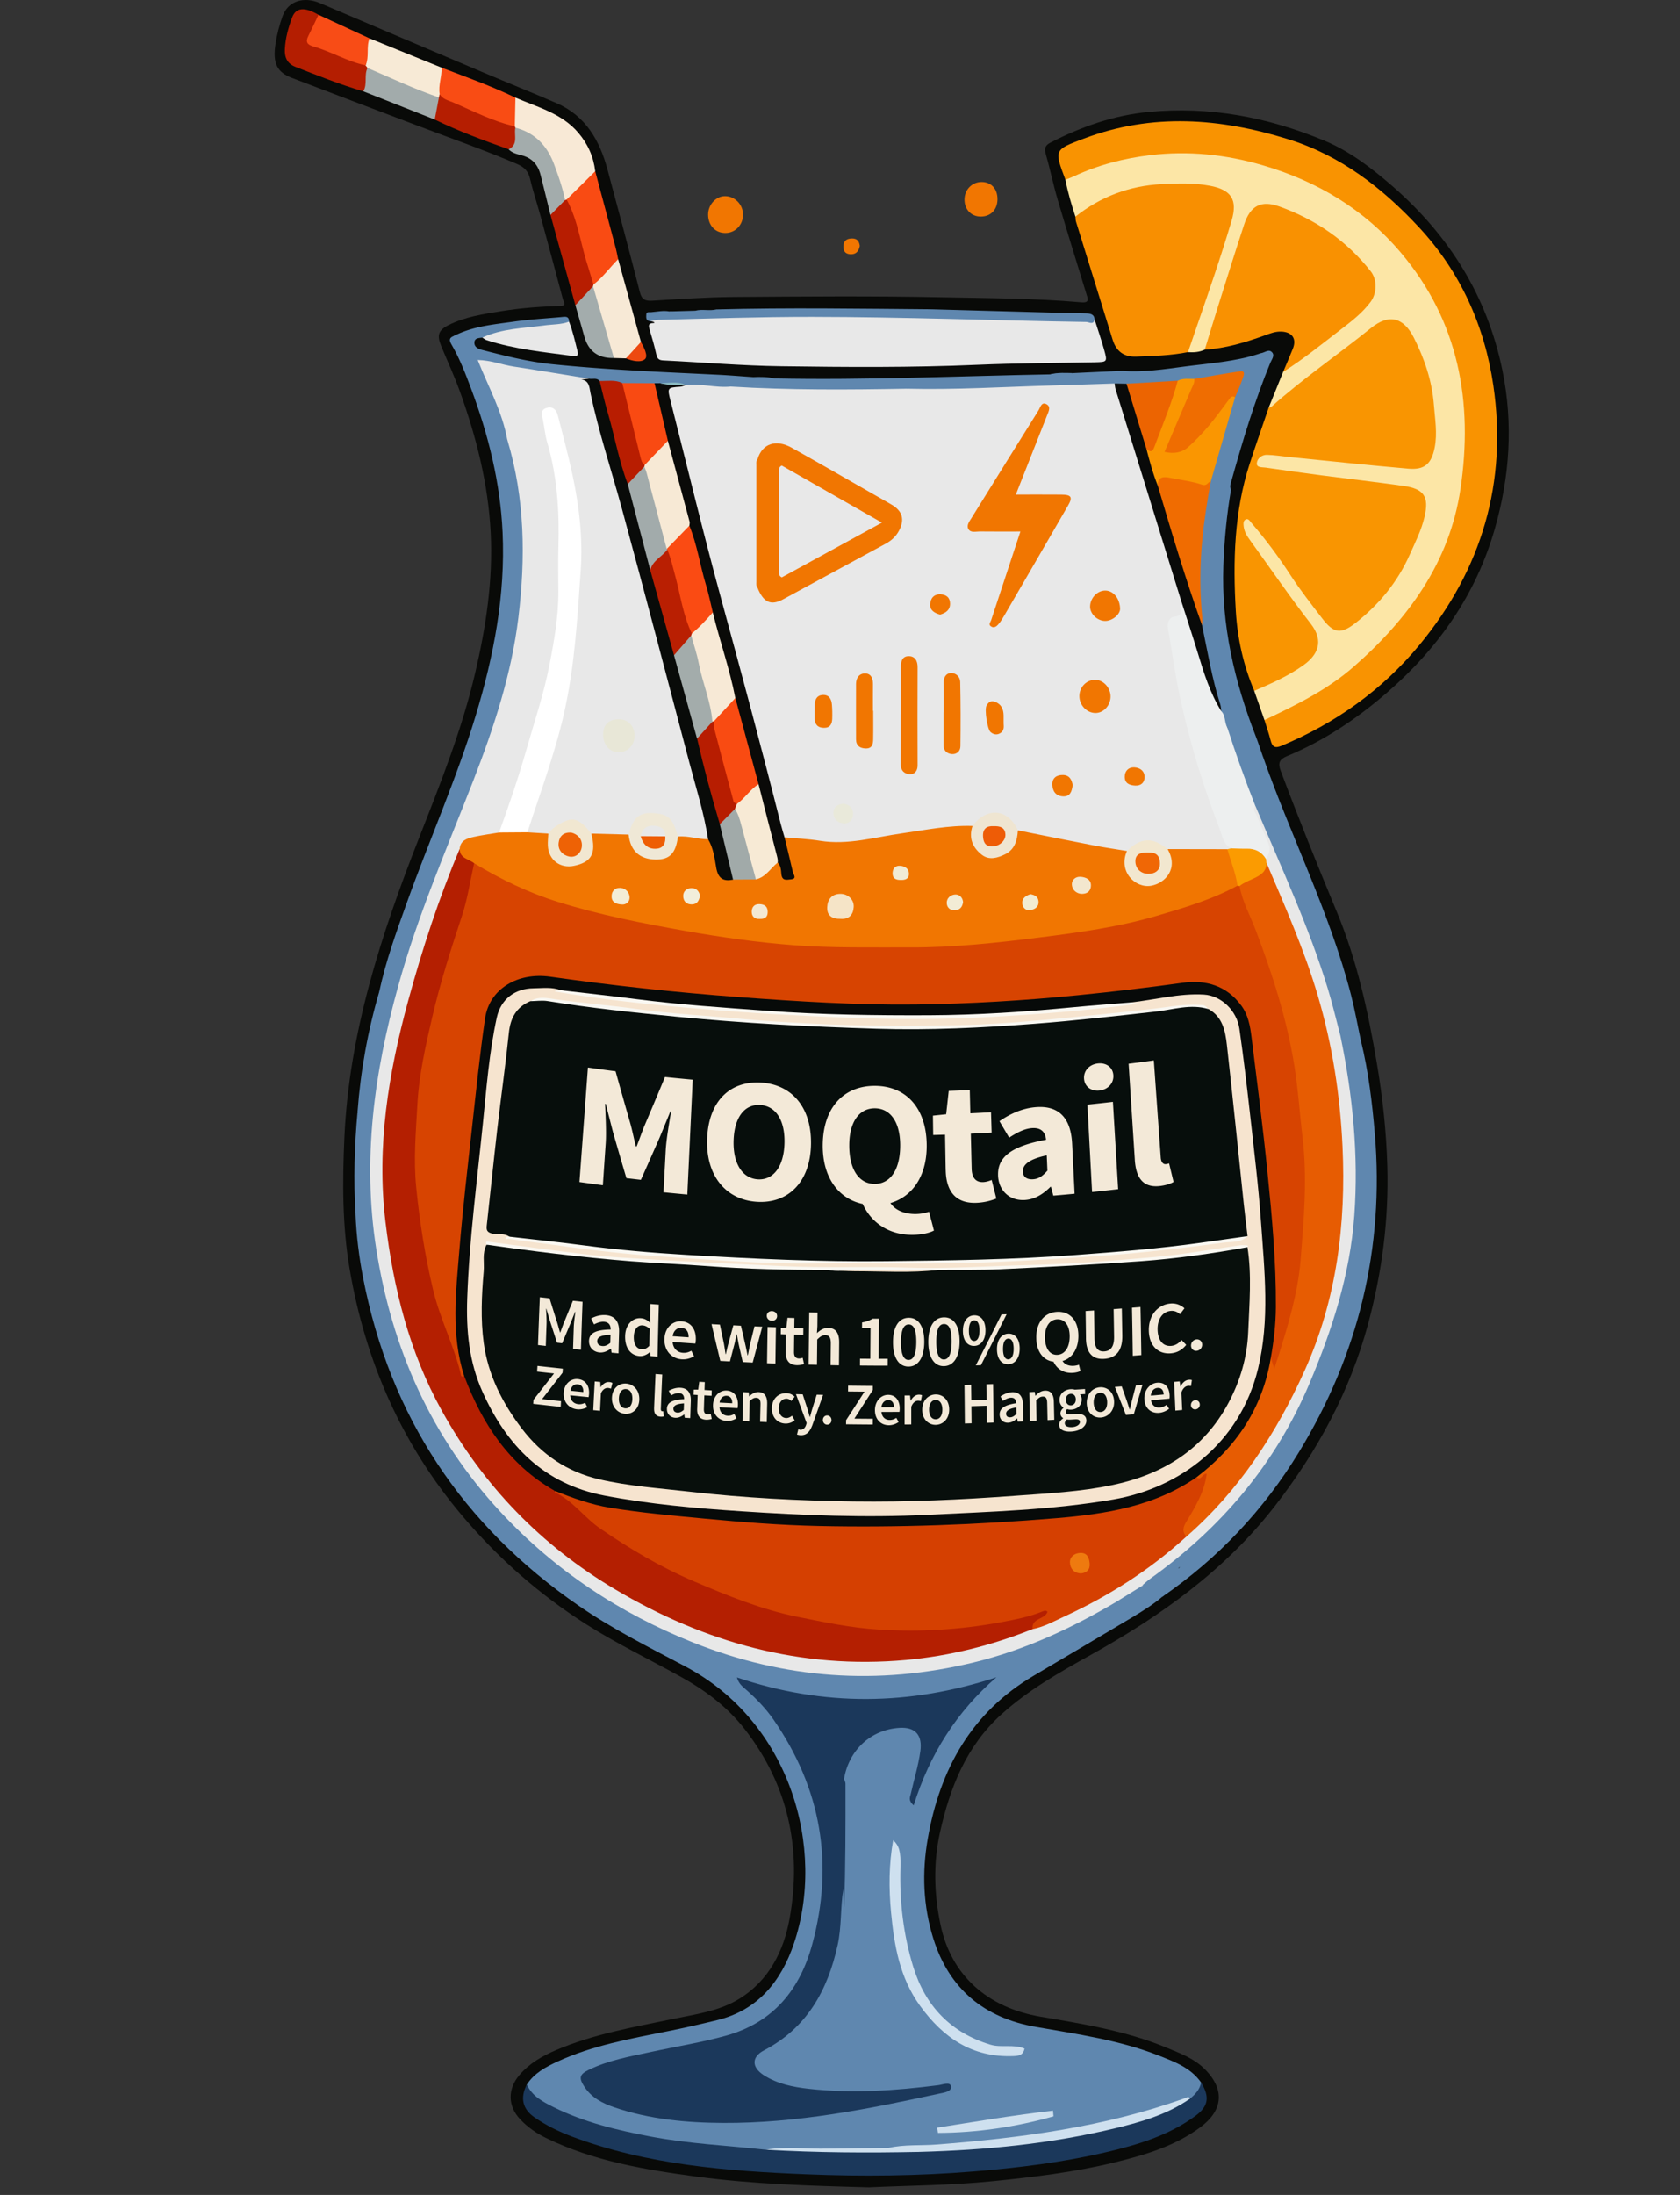 <svg xmlns="http://www.w3.org/2000/svg" width="818.659" height="1069.152" style="max-height:500px"
  viewBox="118.21 156.82 818.659 1069.152">
  <rect x="118.21" y="156.82" width="818.659" height="1069.152" fill="#333333" stroke="none"/>
  <defs>
    <style>
      .cls-2{fill:#f7e9d6}.cls-19{fill:#a2abab}.cls-20{fill:#070e0c}.cls-37{fill:#b71d01}.cls-39{fill:#5f87af}.cls-43{fill:#f17601}.cls-52{fill:#faf8f2}.cls-53{fill:#f6e4cf}.cls-62{fill:#cee0ef}.cls-71{fill:#1b385b}.cls-73{fill:#e8e8e8}
    </style>
  </defs>
  <g id="katman_1">
    <path
      d="M541.53 1222.29c-28.87-.76-56.46-1.58-83.85-5.24-25.21-3.38-50.27-7.56-73.48-18.87-4.69-2.28-8.87-5.23-12.47-9.02-6.13-6.44-6.24-14.77-.41-21.59 4.9-5.74 11.18-9.32 17.99-12.22 18.18-7.75 37.53-11.09 56.7-15.09 11.05-2.3 22.45-3.73 32.27-9.73 14.67-8.96 21.88-23.42 24.74-39.42 6.02-33.65-.73-64.85-21.98-92.12-8.36-10.73-19.18-18.83-31.11-25.44-15.42-8.55-31.36-16.18-46.25-25.66-22.75-14.49-42.74-32.09-60.18-52.71-29.56-34.93-47.22-75.28-54.89-120.09-3.63-21.2-3.54-42.6-2.58-64.13 2.29-51.13 17.85-98.76 36.3-145.79 10.38-26.45 20.97-52.85 27.46-80.65 5.24-22.41 8.69-44.99 7.54-68.11-1.18-23.8-6.98-46.58-14.99-68.86-2.7-7.5-6.07-14.76-9.12-22.13-2.21-5.35-1.43-7.79 3.78-10.36 8-3.95 16.75-5.26 25.44-6.66 9.51-1.54 19.1-2.27 28.72-2.53 3.42-.09 1.7-1.99 1.36-3.28-3.59-13.48-7.2-26.95-10.87-40.41-1.66-6.09-3.7-12.09-5.13-18.23-.85-3.67-2.82-5.73-6.14-7.16-15.89-6.83-32.23-12.52-48.39-18.65-20.51-7.78-41.04-15.53-61.53-23.38-7.27-2.78-9.45-7.12-7.99-16.61.7-4.57 1.89-9.14 3.45-13.49 2.61-7.29 10.26-9.72 18.18-6.35 26.77 11.41 53.55 22.77 80.35 34.11 11.64 4.92 23.38 9.61 34.97 14.64 14.23 6.18 21.04 18.23 24.85 32.43 5.34 19.88 10.66 39.76 15.76 59.7.91 3.56 2.62 4.29 5.96 4.1 13.27-.77 26.56-1.72 39.84-1.82 33.66-.24 67.32-.55 100.97.15 22.77.47 45.58.46 68.3 2.46 4.4.39 3.15-1.97 2.44-4.28-4.67-15.25-9.43-30.47-13.94-45.77-2.16-7.32-3.67-14.83-5.78-22.16-.8-2.79-.29-4.26 2.28-5.59 15.05-7.78 30.81-13.29 47.74-14.93 29.76-2.89 58.21 2.54 85.65 13.94 12.45 5.18 23.05 13.35 33.08 22.05 27.72 24.05 46.37 53.68 53.78 89.99 5.3 25.96 3.55 51.6-3.67 76.88-9.13 31.96-27.3 58.01-52.31 79.74-14.85 12.9-30.88 23.65-49.01 31.18-3.77 1.57-4.48 3.39-3.07 7.15 8.66 23.04 17.84 45.88 27.3 68.6 9.9 23.77 15.31 48.73 19.58 74 2.8 16.56 4.6 33.19 5.08 50 .74 26.14-2.6 51.73-9.39 76.89-8.83 32.74-24.69 61.94-45.4 88.62-24.24 31.23-55.69 53.6-89.82 72.58-15.29 8.5-30.46 17.12-43.51 28.94-17.06 15.45-25.03 35.66-29.87 57.46-3.33 15.01-2.88 30.11.27 45.03 5.17 24.5 22.7 40.34 48.92 44.78 20.79 3.52 41.62 6.89 61.25 15.06 6.73 2.8 13.59 5.27 18.92 10.77 9.95 10.27 7.98 20.2-2.43 27.95-12.33 9.18-26.96 13.51-41.72 17.13-19.55 4.79-39.47 7.16-59.47 9.18-20.55 2.08-41.18 2.11-60.5 3.03Z"
      style="fill:#090a08;" />
    <path
      d="M463.27 261.39c-.03-4.76 3.72-8.95 8.08-9.02 4.8-.08 8.83 3.88 8.93 8.79.1 5.06-3.59 9.06-8.45 9.15-4.97.09-8.53-3.61-8.56-8.92Zm141.01-7.42c-.07 5.09-3.42 8.44-8.33 8.34-4.59-.09-7.81-3.58-7.74-8.4.07-4.83 3.77-8.52 8.47-8.44 4.66.07 7.67 3.45 7.6 8.51Zm-67.09 22.6c-.51 2.65-1.84 4.28-4.69 4.09-2.44-.17-3.39-1.55-3.29-3.97.12-2.81 1.78-3.67 4.21-3.71 2.46-.05 3.5 1.4 3.76 3.6Z"
      class="cls-43" />
    <path
      d="M292.44 698.33c1.48-19.85 4.97-39.35 10.58-58.45 2.56-3.86 2.81-8.49 4.16-12.74 1.55-4.9 3.04-9.82 4.69-14.69.45-1.33.35-4.15 3.41-2.84 2.24.96 4.38 1.78 3.49 4.97-1.19 4.32-2.27 8.66-3.95 12.84-1.31 3.25-2.04 6.64-1.67 10.19-1.41 9.58-4.44 18.79-6.34 28.27-3.22 16.03-5.24 32.14-6.13 48.5-1.53 28.23 1.39 55.89 9.34 82.94 12.34 41.97 33.8 78.5 66.3 108.14 39.02 35.6 84.62 57.71 137.01 64.71 36.01 4.81 71.04-.72 105.06-13.22 13.36-4.91 25.72-11.77 38.21-18.45 1.76-.94 3.41-2.1 5.33-2.72 5.33-.06 8.4-4.21 12.3-6.86.35-.31.74-.57 1.13-.81 2.03-1.26 4.58-1.09 6.28-3.71 1.33-2.05 5.24-.79 7.48-3.1 3.71-3.83 3.83 1.57 5.35 2.69 2.23 1.63-.47 3.44-1.43 3.46-4.96.1-5.76 4.71-8.48 7.19l-.08-.38.06.38c-2.94.19-5.5 4.11-8.79.9-.06-.06-.18-.26-.15-.18 1.8 5.03-3.58 5.91-5.17 8.96-16.12 9.55-32.2 19.15-48.36 28.64-30.44 17.88-45.81 45.53-51.75 79.38-2.89 16.48-2.31 32.81 2.71 48.78 7.72 24.56 24.81 38.6 49.92 42.99 20.25 3.54 40.65 6.37 59.93 13.97 7.7 3.03 15.57 5.9 20.64 13.13.57 4.46-1.87 7.02-5.54 8.83-8.26 1.98-16.2 5.02-24.34 7.4-22.15 6.49-44.83 9.95-67.68 12.56-17.03 1.94-34.07 3.83-51.25 3.66-1.37-.01-2.61.5-3.9.79-17.37.66-34.74.08-52.11.19-2.32.01-4.64-.02-6.89.69-9.64-.15-19.16-1.78-28.75-2.57-21.13-1.74-41.9-5.42-61.97-12.45-8.02-2.81-15.9-6-22.57-11.49-2.08-1.71-4.15-3.47-3.58-6.63 3.59-5.54 9.1-8.51 14.86-11.17 17.19-7.91 35.65-11.18 54.01-14.85 7.97-1.59 15.89-3.42 23.79-5.34 19.99-4.85 31.27-19 37.47-37.29 15.66-46.21-1.58-107.89-52.99-135.05-17.61-9.3-35.45-18.21-51.89-29.56-56.55-39.03-91.9-92-105.03-159.6-2-10.29-3.29-20.65-3.7-31.12.91-5.24.32-10.53.31-15.79 0-9.58.32-19.13 1.03-28.68.13-1.78.37-3.63-.34-5.39Z"
      class="cls-39" />
    <path
      d="M729.41 493.32c-5.32-12.43-8.2-25.54-8.99-38.89-1.42-24.22-.83-48.39 6.78-71.81 2.96-9.1 6.14-18.13 9.22-27.19 6.03-8.19 14.63-13.54 22.4-19.72 8.47-6.73 17.16-13.2 25.76-19.79 10.43-7.99 18.35-6.33 24.21 5.31 6.22 12.35 10.05 25.38 9.94 39.36-.02 2.51.3 4.98.62 7.46.83 6.41-1.69 11.8-5.62 16.55-2.58 3.12-6.48 2.47-9.86 2.1-11.58-1.26-23.21-2.02-34.8-3.25-10.1-1.07-20.22-1.89-30.27-3.38-1.8-.27-3.64-.21-5.39 1.59 2.05 2.04 4.6 1.81 6.93 2.13 20.14 2.71 40.31 5.16 60.43 7.97 13.2 1.85 16.45 7.28 12.27 20.07-5.63 17.21-14.5 32.51-27.75 45.07-2.19 2.07-4.52 3.94-7.06 5.54-6.87 4.34-10.92 3.82-16.07-2.38-5.33-6.41-10.28-13.11-14.94-20.02-5.58-8.29-11.11-16.63-17.72-24.16-.83-.94-1.29-2.36-3.14-2.48.1 2.75 1.73 4.67 3.12 6.68 9.46 13.72 19.76 26.83 29.19 40.57 5.17 7.53 4.77 13.33-2.09 19.46-7.05 6.29-15.86 9.7-24.33 13.59-.93.43-1.96.33-2.83-.38Z"
      style="fill:#f99501;" />
    <path
      d="M729.41 493.32c8.39-3.61 16.78-7.3 24.2-12.67 6.45-4.67 10.05-11.34 3.37-19.94-10.2-13.12-19.57-26.87-29.33-40.33-1.58-2.17-3.08-4.36-3.4-7.1-.15-1.32-.31-2.97 1.16-3.51 1.23-.45 1.96.99 2.67 1.82 6.99 8.06 13.31 16.63 19.11 25.56 4.72 7.27 10.09 14.05 15.34 20.92 5.5 7.2 8.98 7.86 16.2 2.21 11.42-8.93 20.51-19.96 26.42-33.26 2.68-6.03 5.73-11.96 7.24-18.5 2.24-9.72-.16-13.59-10.25-15.02-13.16-1.87-26.37-3.37-39.55-5.09-9.22-1.21-18.42-2.48-27.62-3.82-1.66-.24-4.48.14-4.32-2.13.16-2.29 2.38-4.16 4.95-4.1 3.63.09 7.25.71 10.88 1.07 19.34 1.93 38.66 4 58.02 5.68 7.89.68 11.24-2.32 12.81-10.22 1.39-6.97.16-13.98-.38-20.9-.89-11.51-4.54-22.38-9.77-32.69-5.08-10.01-12.16-11.71-20.83-4.73-16.05 12.94-33.14 24.57-48.53 38.35-.34.31-.92.35-1.39.51 2.35-5.82 4.71-11.63 7.06-17.45 1.34-2.18 3.3-3.69 5.31-5.2 9.98-7.49 20.23-14.66 29.65-22.87 4.24-3.7 8.65-7.48 8.31-14.04-.14-2.6-.88-4.81-2.51-6.88-11.16-14.11-25.58-23.64-42.25-29.92-8.46-3.19-13.47-.82-16.18 7.75-5.77 18.25-11.55 36.49-17.62 54.64-.68 2.04-1.12 4.22-2.91 5.69-2.61 1.21-5.35 1.42-8.17 1.18-1.42-2.36-.22-4.57.59-6.67 6.55-17.1 11.86-34.6 17.45-52.01.81-2.53 1.69-5.06 2.15-7.68 1.29-7.23-1.21-11.07-8.43-12.67-9.2-2.05-18.51-1.68-27.81-.95-12.57.98-23.91 5.43-34.28 12.52-1.33.91-2.65 2.12-4.52 1.47-1.95-5.9-3.7-11.85-4.88-17.96 1.08-2.11 3.15-2.9 5.13-3.75 13.12-5.63 26.77-8.96 41.05-9.98 38.99-2.79 73.48 8.78 103.32 33.46 26.32 21.77 40.62 50.3 45.09 84.25 2.37 17.96 1.59 35.51-1.72 53.13-4.25 22.6-15.94 41.46-29.83 59.19-15.87 20.25-36.28 34.61-59.4 45.4-2.08.97-4.14 2.27-6.64 1.47l-4.98-14.22Z"
      style="fill:#fce6a6;" />
    <path
      d="M734.39 507.54c15.34-7.25 30.63-14.72 43.49-25.99 26.54-23.26 46.72-50.81 52.02-86.56 6.25-42.16-.72-81.64-29.1-115.14-17.88-21.11-40.81-34.8-67.32-42.55-17.92-5.24-36.19-7.14-54.72-4.92-12.89 1.55-25.43 4.77-37.26 10.32-1.34.63-2.74 1.12-4.11 1.68-5.54-14.74-5.48-14.6 9.09-20.09 33.22-12.52 66.27-9.98 99.44.33 25.57 7.95 45.78 23.63 63.68 42.84 20.33 21.82 32.05 48.13 36.31 77.12 6.92 47.1-5.58 89.5-35.9 126.26-18.17 22.03-40.89 38.16-67.24 49.22-3.25 1.36-4.58.61-5.39-2.59-.84-3.34-1.99-6.61-3-9.91Z"
      style="fill:#f99301;" />
    <path
      d="M651.62 312.47c1.54 4.87 3.22 9.71 4.6 14.63 1.69 6.02 1.59 6.06-4.52 6.19-19.12.39-38.25.4-57.35 1.23-31.77 1.38-63.54 1.14-95.31.7-19.24-.26-38.45-1.9-57.68-2.84-2.03-.1-2.86-.82-3.3-2.81-.89-4.05-2.05-8.04-3.24-12.01-.54-1.83-.96-3.29 1.76-3.38.98-.03.38-.47 0-.61-.46-.17-.97-.21-1.46-.3 1.11-3.16 3.93-2.64 6.27-2.7 39.19-1 78.4-.89 117.6-.66 28.24.16 56.46 1.53 84.71 1.73 2.66.02 5.31.22 7.92.83Z"
      class="cls-73" />
    <path
      d="M642.27 262.33c12.34-9.8 26.46-15.05 42.13-15.83 7.78-.39 15.61-.66 23.37.8 10.44 1.96 13.62 6.8 10.62 16.94-2.59 8.74-5.37 17.42-8.26 26.06-4.25 12.71-8.67 25.36-13.01 38.03-8.32 1.69-16.76 1.86-25.2 2.2q-8.84.36-11.5-8.16c-5.97-19.2-11.94-38.39-17.88-57.6-.24-.77-.19-1.63-.27-2.44Z"
      style="fill:#f88f01;" />
    <path
      d="M705.28 327.16c2.28-7.42 4.51-14.86 6.84-22.26 4.09-12.95 8.14-25.91 12.39-38.81 3-9.11 8.27-11.89 17.19-8.67 17.71 6.39 32.76 16.7 44.48 31.59 3.17 4.02 3.06 10.63-.08 14.85-3.91 5.26-9.02 9.24-14.17 13.19-9.35 7.17-18.48 14.63-28.46 20.94 1.6-3.79 3.25-7.56 4.77-11.39 1.9-4.78-.34-8.01-5.55-8.26-2.92-.14-5.49.88-8.15 1.85-9.49 3.44-19.12 6.33-29.28 6.97Z"
      style="fill:#f99101;" />
    <path
      d="M698.17 1179.02c2.52-2.1 4.7-4.43 5.34-7.81 4.28 7 3.61 11.57-2.81 16.28-13.02 9.56-28.17 14.07-43.59 17.68-21.2 4.96-42.71 7.59-64.43 9.36-27.11 2.21-54.23 2.48-81.3 1.39-38.84-1.56-77.61-4.56-114.55-18.43-6.42-2.41-12.51-5.41-18.16-9.31-5.83-4.02-7.08-9.48-3.75-16.01 2.59 5.71 7.85 8.44 12.99 11 14.96 7.43 31.08 11.27 47.36 14.36 18.55 3.51 37.43 4.37 56.16 6.42 7.62-.83 15.21.15 22.82.26 17.07.25 34.12-.18 51.18-.51 38.16-2.02 76.2-4.94 112.91-16.77 6.79-2.19 13.05-5.69 19.82-7.92Z"
      class="cls-71" />
    <path
      d="M684.57 934.63c.19-2.22 2.55-3.55 2.11-6.29-.23-1.44 2.22-2.34 3.96-1.77 1.72.56 2.88.2 4.08-1.74-3.08.28-6.21.32-1.43-4.87-4.31 2.94-6.36 6.42-10.63 4.83-.62-.23-1.88.99-1.78 2.04.14 1.47.02 3.07-1.34 3.36-2.24.48.19-1.88-.91-2.08-1.24-.22-2.21 1.49-3.65.74.33-3.33 3.21-4.52 5.42-6.12 15.21-10.98 28.65-23.91 40.94-37.99 19.92-22.83 32.61-49.68 42.66-78 7.59-21.37 11.66-43.26 12.85-65.92 1.29-24.64-1.38-48.82-5.78-72.94-.36-1.96-.85-3.91-.8-5.93.22-3.42 2.6-6.88-.74-10.23-.89-.89-.52-3.42 1.3-3.59 2.56-.23 5.59-.02 6.76 2.9 1.22 3.04 2.11 6.28 1.97 9.61-.06 1.62.02 2.86 1.86 3.26 3.62 14.87 5.47 30.02 6.74 45.23 4.66 55.7-7.97 107.38-36.99 155.02-17.16 28.16-39.35 51.73-66.58 70.45Zm33.52-539.36c-2.09 12.28-3.29 24.66-3.74 37.1-1.05 28.93 5.41 56.47 15.84 83.23 1.19 3.04 2.18 6.16 3.26 9.25-1.23 3.06-2.4.77-2.78-.28-1.56-4.35-4.26-8.21-5.28-12.79-.68-3.05-1.25-6.15-4.04-8.25-1.51-1.14-1.21-2.96-1.06-4.61.17-1.86.08-3.68-1.19-5.17-.92-1.08-2.2-1.62-3.56-1.1-1.5.57-1.05 1.95-.72 3 .97 3.03.78 6.48 4.5 8.32 2.54 1.26.75 5.15-3.42 7.51-2.78-2.13-2.36-5.7-3.82-8.43-3.3-11.85-6.36-23.75-8.57-35.85-.39-2.12-1.02-4.21-.79-6.41-1.12-9.07-1.63-18.18-1.22-27.3.64-13.94 1.69-27.84 5.38-41.39 3.41-14.12 7.44-28.06 11.99-41.85.77-2.37 1.83-4.63 2.63-7 .95-2.84-.13-3.74-2.86-3.26-6.23 1.09-12.54 1.61-18.78 2.69-2.74.28-5.46.66-8.18 1.05-8.12.37-16.17 2.05-24.34 1.14-2.17.33-4.34.15-6.51.04-13.03 2.08-26.22 1.45-39.3 1.86-19.09.6-38.18 1.94-57.3 1.35-1.33-.04-2.66-.13-3.97-.39-2.58-.75-5.2-.95-7.89-.94-12.98.05-25.96-.08-38.94.05-12.97.13-25.87-1.51-38.84-1.23-1.29-.29-2.55-.85-3.9-.76-9.99.62-19.9-.9-29.87-1.17-13.24-.36-26.49-.95-39.62-3.4-6.15-1.15-12.56-.97-18.71-2.51-1.23-.31-3.16-.27-2.98-1.89.23-2.03 2.32-1.56 3.66-1.37 21.07 3.04 42.35 3.29 63.54 4.67 12.91.84 25.86 1.42 38.78 2.17 22.44.9 44.9.78 67.34.41 31.7-.51 63.41-1.39 95.09-2.87 5.11-.24 10.29.36 15.26-1.35.7-.02 1.39-.04 2.09-.05 10.16.75 20.18-.81 30.17-2.13 12.16-1.61 24.49-2.33 36.26-6.19.31-.11.62-.27.94-.31 1.86-.22 3.87-2.29 5.51-.36 1.35 1.59-.29 3.5-.92 5.04-7.67 18.7-13.49 38-18.92 57.43-.4 1.43-1.02 2.84-.25 4.33ZM312.17 637.25c-1.78-3.34.15-6.38.95-9.43 1.18-4.48 2.8-8.83 4.19-13.26.46-1.48 1.69-2.97-1.59-3.23-1.81-.14-2.4-.73-3.15 1.41-2.79 7.98-4.94 16.14-7.22 24.27-.33 1.19.38 3.5-2.32 2.86 3.14-14.92 8.37-29.21 13.49-43.51 10.89-30.4 24.09-59.96 33.48-90.91 8.82-29.08 14.52-58.72 13.12-89.29-1.11-24.24-6.91-47.54-15.41-70.2-2.74-7.29-5.54-14.58-9.48-21.32-1.22-2.09-1.2-3.32 1.16-4.17 8.58-2.51 17.14-5.09 26.14-5.68 1.41-.09 3.38-1.03 3.6 1.12.15 1.48-1.81 1.58-3.09 1.82-4.24.77-8.42 1.85-12.67 2.61-4.71.84-4.75 1.57-3.87 6.13 1.97 10.1 7.64 18.66 11.1 28.13 1.71 4.69 3.26 9.4 4.26 14.3.15.73-1 2.63 1.31 2.3 1.66 1.17 1.97 3.04 2.43 4.79 4.7 17.67 5.53 35.73 5.6 53.91.14 40.1-11.99 77.3-26.4 113.99-9.85 25.08-20.24 49.95-28.69 75.56-1.41 4.27-2.52 8.62-3.89 12.9-.6 1.88-.93 3.95-3.04 4.9Z"
      class="cls-39" />
    <path
      d="M716.31 511.29c1.39-1.75.78-4.67 3.73-5.87-2.96.19-4.6-.79-5.08-3.54-.37-2.11-1.48-4.15-1.52-6.23-.03-1.58-2.95-4.12.39-4.74 2.56-.47 6.18-1.17 7.38 2.92.23.8.95 1.72.73 2.33-2.1 5.95 4.15 9 4.74 14.01.62 5.28 4.01 9.6 5.36 14.64.06.24.44.57.66.56.26 0 .5-.34.76-.53 13.68 39.16 32.72 76.34 43.12 116.7 1.9 7.39 3.23 14.93 4.83 22.4-.66 3.28-1.57.31-2.36.09.78-1.75-3.54-1.35-1.55-3.38 2.99-3.04.2-5.76-.32-8.5-.56-2.89-3.82-1.99-5.76-3.01-1.05-.56-1.25.91-1.03 1.59.32.99-.05 3.08 2.07 2.21 1.07-.44 1.93-.77 2.45.39.39.86-.21 1.56-1.09 1.91-2.91 1.15-.43 4.51-2.47 6.01-2.1-1.29-2.31-3.56-2.81-5.61-6.47-26.94-17.29-52.29-28.06-77.68-3.95-9.31-7.51-18.78-11.73-27.98-4.8-10.89-8.5-22.18-12.16-33.48-.55-1.68-1.38-3.42-.27-5.23Z"
      class="cls-39" />
    <path
      d="M369.38 204.37c10.8 4.69 22.56 7.6 30.67 17.15 4.63 5.45 7.39 11.64 8.21 18.71-3.32 6.16-8.66 10.39-13.99 14.65-.49.08-.97.03-1.44-.12-2.29-3.91-2.79-8.43-4.22-12.62-3.24-9.48-7.65-17.76-17.93-21.21-.94-.32-1.71-1.03-2.23-1.94-.27-.51-.44-1.04-.55-1.6-.07-4.41-1.64-8.98 1.49-13.01Z"
      style="fill:#f8e9d6;" />
    <path
      d="M651.62 312.47c-.6 2.82-2.76 1.2-4.04 1.18-44.58-.68-89.13-2.44-133.73-2.48-24.96-.02-49.9.82-74.85 1.45-1.3.03-2.58.42-3.88.65-2.27-.1-2.04-1.84-1.98-3.26.07-1.49 1.42-1.04 2.3-1.11 2.97-.23 5.92-.92 8.92-.38 6.79 1.03 13.56-.03 20.33-.23 34.18-1 68.37-.15 102.56-.46 1.64-.01 3.32.3 4.93-.34 19.75.55 39.49 1.1 59.24 1.63 5.31.14 10.63.21 15.94.36 2.04.06 4.06.25 4.25 2.99Z"
      class="cls-39" />
    <path
      d="M394.32 254.01c4.65-4.59 9.29-9.18 13.94-13.77 3.3 12.35 6.62 24.71 9.9 37.07.51 1.9.86 3.85 1.28 5.78-2.66 5.75-5.78 11.03-12.78 12.28-2.22-2.02-2.73-4.88-3.41-7.54-2.57-10.06-5.01-20.15-8.54-29.93a7.696 7.696 0 0 1-.38-3.89Z"
      style="fill:#f94b13;" />
    <path
      d="M365.42 371.17c-1.57 2.84-1.35-.26-1.41-.54-2.52-11.61-7.46-22.32-12.57-32.92-2-4.16-3.04-8.43-3.79-12.89-.58-3.46 2.02-4.32 4.25-5.17 5.22-1.97 10.76-2.8 16.2-3.99-7.96.14-15.66 1.76-23.28 3.96-1.74.5-3.37 2.37-5.45.86 9.14-4.74 19.24-5.58 29.16-6.99 7.67-1.09 15.44-1.51 23.16-2.21 1.77-.16 3.81-.69 3.82 2.22-.28 1.64-1.61 2.1-2.91 2.26-13.15 1.61-26.23 3.7-39.36 5.51-1.61.24-3.7.14-3.85 2.26-.17 2.46 2.01 3.29 3.94 3.79 11.22 2.91 22.48 5.73 34.02 6.91 26.93 2.76 53.98 3.8 81 5.14 5.64.28 11.26.76 16.89 1.14.32.17.52.43.59.79-.04.36-.2.65-.48.87-11.89-.94-23.82-1.22-35.7-2.03-21.45-1.47-43.02-1.56-64.36-4.7-1.6-.24-3.27-.03-4.93.35 14.83 2.09 29.55 4.93 44.55 5.56 15.57.65 31.13 1.35 46.69 2.01 1.02.04 1.99.17 2.67 1.04.28.61.15 1.11-.38 1.5-2.99 1.69-6.09.75-9.15.35-3.76-.49-7.56-.02-11.32-.53a7.87 7.87 0 0 1-1.65-.37c-3.81-1.09-7.68-.48-11.54-.44-1.15.17-2.29-.12-3.44-.06-5.02.31-10.04.43-15.04-.23-3.6-.85-7.32-.43-10.94-1.06-1.85-.4-3.71-.73-5.56-1.12-10.43-1-20.77-2.56-31.07-4.51-5.4-1.02-10.79-2.07-16.18-3.12-3.77-.73-4.31-.06-2.76 3.54 2.7 6.27 5.75 12.41 7.99 18.85 1.55 4.45 3.82 8.93 2.18 13.94Z"
      class="cls-39" />
    <path
      d="M295.23 201.29c-11.26-3.27-22.13-7.64-33.03-11.9-3.83-1.5-5.39-4.37-5.18-8.61.26-5.37 1.69-10.44 3.51-15.37 1.85-5.02 6.1-5.34 12.89-1.39 1.14 3.54-1.53 5.95-2.74 8.72-1.4 3.2-.82 5 2.6 5.97 7.79 2.21 14.58 7.41 23.02 7.71.61.02.95.87 1.28 1.46.45.96.66 1.97.68 3.02-.94 3.48 1.15 7.85-3.03 10.38Z"
      style="fill:#b41e01;" />
    <path
      d="M407.41 295.42c4.62-3.52 7.95-8.3 12.03-12.34l11.1 40.32c-.77 4.16-3.82 6.26-7.27 7.98-1.96-.06-3.93-.11-5.89-.17-.92-.73-1.89-1.45-2.19-2.65-2.71-10.64-6.98-20.85-8.59-31.79.1-.55.38-1 .82-1.35Z"
      class="cls-2" />
    <path
      d="m369.38 204.37-.3 13.98c-1.85 1.62-3.81.74-5.65.1-9.44-3.27-18.56-7.32-27.6-11.53-2.21-1.03-3.85-2.59-4.61-4.97-.65-4.3-.67-8.5 2.15-12.19 12.1 4.62 24.32 8.96 36.01 14.61Z"
      style="fill:#f94c14;" />
    <path
      d="M333.38 189.75c.21 4.32-1.63 8.48-.95 12.84.41.76.46 1.48-.24 2.11-4.6.92-8.26-1.95-12.2-3.33-6.7-2.35-12.99-5.76-19.58-8.46-1.42-.58-2.58-1.49-3.11-3.01-.32-.42-.65-.84-.97-1.27 1.25-2.01-.77-3.66-.6-5.6.24-2.75 0-5.59 2.56-7.53 11.7 4.75 23.39 9.5 35.09 14.25Z"
      style="fill:#f7ead6;" />
    <path
      d="M407.41 295.42a5.8 5.8 0 0 0-.21.82c-1.35 4.49-3.9 7.88-8.6 9.27-4.04-14.66-8.09-29.31-12.13-43.97 1.21-3.54 3.54-6 7.09-7.26.26-.06.51-.15.76-.26 5.33 9.7 6.68 20.68 9.93 31.05 1.08 3.45 2.11 6.91 3.16 10.36Z"
      class="cls-37" />
    <path
      d="M353.24 321.27c9.61-4.46 20.08-4.56 30.29-5.95 4-.54 8.11-.34 11.97-1.82 1.82 4.61 2.88 9.43 4.09 14.22.54 2.13-.02 2.8-2.02 2.53-14.2-1.92-28.52-3.27-42.25-7.74-.75-.24-1.39-.82-2.08-1.25Z"
      class="cls-73" />
    <path
      d="m332.09 204.29.33-1.7c1.43 2.58 4.19 3.1 6.57 4.11 9.89 4.24 19.47 9.29 30.09 11.65.09.23.18.46.28.68 2.76 5.84 1.75 9.05-3.29 10.5-12.21-4.31-24.36-8.8-36.02-14.48-1.37-3.98-1.04-7.63 2.04-10.76Z"
      style="fill:#b51e01;" />
    <path
      d="M298.29 175.51c-1.74 4.21 0 8.94-1.96 13.12-8.87-1.86-16.67-6.69-25.3-9.15-3.2-.91-4.04-2.26-2.54-5.22 1.71-3.38 3.29-6.83 4.93-10.25l24.87 11.49Z"
      style="fill:#f84c16;" />
    <path
      d="m332.09 204.29-2.04 10.76c-11.61-4.59-23.21-9.17-34.82-13.76 2.16-3.53.26-7.79 2.07-11.39 11.53 4.95 22.9 10.3 34.79 14.38Z"
      class="cls-19" />
    <path
      d="M366.07 229.53c4.83-2.33 2.52-6.9 3.29-10.5 9.64 2.48 15.55 8.86 18.91 17.98 2.09 5.66 4.12 11.32 5.28 17.26-2.36 2.42-4.72 4.84-7.09 7.26-1.61-6.52-3.19-13.05-4.85-19.56-1.22-4.78-3.96-8.05-8.96-9.43-2.28-.63-4.82-1.1-6.59-3.02Zm32.53 75.98c2.87-3.09 5.73-6.18 8.6-9.27l10.17 34.96q-11.36.35-14.41-10.43a3820.2 3820.2 0 0 0-4.36-15.26Z"
      style="fill:#a3acac" />
    <path
      d="M485.35 342.18c-.03-.25-.06-.5-.08-.75 3.4-1.12 6.84-.61 10.27-.28 44.84.92 89.64-1.16 134.46-1.98 3.72-.9 7.55.2 11.27-.62 7.31-.35 14.62-.69 21.93-1.04.81 2.67-1.38 1.73-2.32 1.72-12.14-.15-24.26.79-36.36 1.29-44.22 1.82-88.44 2-132.68 1.8-2.16 0-4.33-.09-6.49-.14Zm86.84-34.7c-1.57 1.42-3.5.79-5.26.79-30.8.04-61.61-.22-92.4.19-8.44.11-16.9.89-25.38.83-1.61-.01-3.36.54-4.78-.77 4.22-.12 8.45-.23 12.67-.35 3.38-.89 6.88.2 10.27-.62 34.96-.93 69.92-.35 104.89-.07ZM292.44 698.33c2.08 4.42 1.08 9.14.61 13.55-1.14 10.72-.44 21.43-.71 32.14-.04 1.43.48 3.02-.9 4.16-.98-16.65-.52-33.26 1.01-49.86Z"
      class="cls-39" />
    <path
      d="M423.26 331.37c2.42-2.66 4.85-5.32 7.27-7.98 1.53 2.69 3.6 6.83 1.99 8.35-1.92 1.8-6.15.99-9.26-.37Z"
      style="fill:#ed4910;" />
    <path
      d="M670.43 944.32c-1.05-.86-.27-1.35.37-1.88 2.5-2.07 5.4-3.91 3.31-7.99-.22-.43.88-1.55 1.84-3.11.32 2.99.17 5.75 3.81 3.57 1.22-.73 3.17-.23 4.79-.29-4.36 3.73-9.23 6.72-14.11 9.69Zm-29.15-605.77c-3.68 1.55-7.49.86-11.27.62 3.71-.98 7.5-.7 11.27-.62Zm-145.73 2.6-10.27.27c-.01-.3-.03-.61-.04-.91 3.46-.15 6.91-.14 10.31.63Z"
      class="cls-39" />
    <path
      d="M365.42 371.17c-2.35-13.67-9.17-25.72-14.43-39 6.37.11 11.81 2.33 17.47 3.19 12.27 1.87 24.5 3.92 36.75 5.9-.12.12-.22.27-.36.34-.13.07-.31.06-.47.09 5.5 8.1 5.22 17.93 7.98 26.86 10.19 32.95 18.74 66.37 27.77 99.64 8.07 29.74 15.57 59.64 23.25 89.49.68 2.64 1.95 5.47-.17 8.13-4.81 2.11-9.47.12-14.18-.54-1.82-.86-2.45-2.64-3.03-4.32-1.75-5.09-5.86-6.39-10.54-6.57-4.43-.17-6.84 2.69-8.49 6.38-.68 1.52-1.31 3.05-3.08 3.65-5.66 1.02-11.29.46-16.91-.33-1.72-.41-2.75-1.73-3.88-2.94-3.63-3.9-6.85-4.31-11.45-1.68-2.43 1.39-4.18 3.84-7.06 4.54-3.27-.15-6.7.61-9.63-1.6-1.29-2.95.19-5.58 1.17-8.16 9.01-23.74 16.47-48.03 19.42-73.22 3.13-26.71 6.68-53.58 2.12-80.57-2.19-12.98-4.93-25.84-8.74-38.45-.24-.8-.46-1.61-.89-2.33-.5-.85-.99-1.9-2.19-1.68-1.59.29-1.46 1.66-1.28 2.78.93 5.75 1.66 11.55 3.26 17.17 2.94 10.33 4.18 20.86 4.14 31.58-.03 8.33-.17 16.65.03 24.98.56 23.71-3.69 46.63-10.11 69.38-5.02 17.79-10.84 35.31-16.39 52.92-.66 2.08-1.55 4.04-2.88 5.78-1.89 2.39-4.7 1.96-7.26 2.43-4.47.82-9.43.75-11.83 5.81-16.84 42.91-30.91 86.57-36.42 132.59-2.62 21.88-.52 43.54 2.89 65.13 5.7 36.14 18.55 69.46 40.44 98.93 17.52 23.59 38.54 43.49 63.59 59.2 30.39 19.05 63.15 31.43 98.63 36.28 31.85 4.35 63.12 1.23 93.66-8.89 4.74-1.57 9.47-3.19 14.23-4.69 23.25-8.38 44.35-20.59 63.75-35.82 3.93-3.08 7.97-6.03 11.56-9.54 22.25-20.66 39.54-44.94 52.85-72.14 11.62-23.74 18.53-48.77 21.07-75.1.94-9.79 1.76-19.65 1.62-29.37-.28-19.12-2.29-38.16-5.73-57.05-5.24-28.77-15.85-55.67-27.3-82.33-1.45-3.37-2.88-6.74-3.92-10.26-.19-.77-.22-1.55-.13-2.34 2.57-6.17-1.36-11.16-3.06-16.54-.6-1.89-1.84-3.54-2.36-5.45-.4-1.44-1.46-3.27 1.09-4 12.4 29.57 26.05 58.65 35.4 89.43 2.25 7.4 4 14.95 5.98 22.42 6 28.93 8.94 58.08 6.79 87.66-2.09 28.69-10.76 55.54-21.89 81.84-16.61 39.24-43.03 70.29-77.43 94.93-1.34.96-2.55 2.11-3.82 3.17l.15.2c-3.7 2.84-7.2 6-11.84 7.31-22.26 13.22-45.48 24.13-70.8 30.24-46.56 11.24-91.93 8.04-136.49-9.72-36-14.35-67.42-35.16-93.83-63.52-33.83-36.34-53.04-79.65-60.68-128.34-6.81-43.43-.98-85.87 10.69-127.78 9.43-34.36 23.68-66.96 36.56-100.06 10.02-25.76 18.68-51.99 22.03-79.53 3.54-29.08 3.21-58.08-5.34-86.49Z"
      class="cls-73" />
    <path
      d="M529.15 1077.06c-1.47 9.01-.78 18.19-2.76 27.2-4.88 22.13-15 40.35-35.86 51.26-6.16 3.22-6.16 8.26-.08 12.15 6.59 4.21 14.14 5.73 21.77 6.59 21.14 2.37 42.18.93 63.2-1.75 2.09-.27 5.78-1.79 6.21.53.49 2.61-3.45 3.07-5.64 3.55-34.76 7.58-69.68 14.49-105.42 14.3-17.91-.09-35.88-1.76-53.09-7.63-5.76-1.97-11.02-4.68-14.49-9.99-2.78-4.26-2.48-5.99 2.08-8.22 9.65-4.73 20.17-6.53 30.57-8.78 12.15-2.63 24.42-4.56 36.46-7.92 23.21-6.49 36.03-22.72 41.96-44.64 10.59-39.13 4.29-75.77-18.89-109.24-3.8-5.48-8.45-10.27-13.47-14.69-1.59-1.4-3.42-2.66-4.41-5.89 42.37 14.27 84.2 13.76 126.46-.07-19.38 16.78-32.54 37.55-40.3 62.39-2.78-2.42-1.78-3.99-1.44-5.48 1.56-6.97 3.69-13.79 4.68-20.9 1.08-7.77-2.36-11.85-10.13-11.39-13.92.83-24.71 10.77-27.07 24.93.57 17.62.24 35.25.19 52.87 0 .28-.33.56-.52.84Z"
      class="cls-71" />
    <path
      d="M617.45 1154.67c-.64 3.35-2.99 3.57-5.66 3.66-19.89.72-33.95-8.94-45.21-24.45-9.95-13.69-12.63-29.45-14.16-45.55-1.12-11.72-1.07-23.51 1.04-35.18 2.87 2.76 3.78 5.34 3.54 13.43-.49 16.43 1.41 32.58 6.22 48.22 5.85 19.03 18.23 32.12 37.59 37.96 5.36 1.62 11.26-.36 16.64 1.91Zm80.72 24.35c-10.95 7.66-23.5 11.3-36.25 14.4-31.45 7.65-63.46 10.71-95.73 11.58-3.42-.41-6.82-.91-10.29-.49-1.71.21-3.72.88-4.73-1.44 7.79-1.78 15.78-1.05 23.66-1.67 41.09-3.2 81.74-8.55 120.79-22.57.9-.32 1.79-1.08 2.55.18Z"
      class="cls-62" />
    <path
      d="M631.57 1187.69c-18.43 5.18-37.18 7.97-56.3 8.06l-.36-2.56c18.78-2.93 37.52-6.14 56.41-8.28l.24 2.78Zm-80.4 15.38c3.68 2.24 7.67-.64 11.5.72 1.13.4 2.54.16 3.51 1.21-24.93.53-49.84.4-74.74-1.06 9.91-1.69 19.88-.35 29.82-.54 9.97-.19 19.94-.23 29.91-.33Z"
      class="cls-62" />
    <path
      d="m529.15 1077.06.33-53.71c.26.76.73 1.53.73 2.29.04 20.07.03 40.15-.66 60.26-.14-2.95-.27-5.89-.41-8.84Z"
      class="cls-71" />
    <path d="M663.28 936.37c3.95-2.43 7.89-4.87 11.84-7.31-3.37 3.37-6.12 7.75-11.84 7.31Z"
      class="cls-39" />
    <path
      d="M452.14 344.47c7.42-1.07 14.74 1.4 22.15.64 6.45-.56 12.88-.2 19.32.19 20.36 1.21 40.74.25 61.11.55 1.81.03 3.65-.28 5.43.3 23.62.59 47.2-.91 70.8-1.57 10.14-.28 20.27-.64 30.4-.96 1.55 1.18 2.12 2.94 2.67 4.68 10.22 32.27 19.62 64.78 30.07 96.98.51 1.57.94 3.19.98 4.87-.07 3.67.91 7.56-4.26 9.22-2.32.75-1.6 3.7-1.32 5.84 1.56 12.19 3.58 24.32 6.45 36.26 4.8 20.03 10.86 39.68 18.11 58.97 1.29 3.45 4.39 6.22 3.97 10.32-.69.6-1.52.84-2.38 1.06-9.08.36-18.16.57-27.23-.12-.81-.08-1.66-.21-2.34-.65-5.97-3.82-11.79-4.68-17.42.67-.46.44-1.2.5-1.85.61-17.71-1.66-34.95-5.74-52.16-10-1.23-.61-2.01-1.68-2.84-2.73-4.73-6.02-11.57-6.59-17.13-1.44-.98.91-1.92 1.85-3.23 2.28-20.4 1.16-40.29 6.23-60.56 8.07-10.12.92-20.45-.55-30.42-3.23-2.22-1.38-2.6-3.74-3.16-6-10.45-41.86-22.05-83.41-33.06-125.12-7.01-26.57-13.92-53.18-20.4-79.89-2.47-10.17-2.42-10.26 8.3-9.79Z"
      class="cls-73" />
    <path
      d="M718.25 570.06c-4-1.91-4.4-6.12-5.73-9.54-7.74-19.97-14.01-40.42-18.7-61.31-2.71-12.09-4.38-24.41-6.52-36.62-.44-2.5.89-5.08 2.76-5.29 4.32-.48 4.08-2.68 3.31-5.69-.09-.34.45-.83.7-1.25 3.34 3.12 4.1 7.52 5.36 11.53 4.34 13.89 8.45 27.85 13.92 41.36 2.19 2.23 1.47 5.54 2.95 8.03 4.12 12.86 8.7 25.55 13.64 38.12-1.53 1.71 0 3.07.57 4.49 1.94 4.7 3.97 9.37 5.94 14.06 1.14 2.7-.02 5.04-1.28 7.34-4.71-2.4-9.63-3.94-14.99-3.86-.8.01-1.53-.58-1.93-1.38Z"
      style="fill:#edefef;" />
    <path
      d="M720.07 350.28c-3.95 13.67-7.89 27.33-11.84 41-.65 3.02-2.73 3.29-5.25 2.73-3.71-.82-7.47-1.43-11.16-2.29-3.62-.84-6.88-.89-9.78 1.75-3.91-5.24-5.77-11.11-5.47-17.65 2.08-1.42 3.6-3.2 4.37-5.72 2.42-7.92 6.4-15.3 8.25-23.42.42-1.85 1.31-3.38 2.95-4.42 2.58-1.33 5.35-.82 8.06-.88 1.8 1.92.47 3.74-.22 5.54-3.16 8.24-7.03 16.18-10.35 24.36-.52 1.29-2.07 2.87-.8 4.06 1.3 1.22 3.27.33 4.69-.43 5.24-2.8 8.64-7.69 12.73-11.76 3.43-3.41 5.55-7.91 8.81-11.47 1.19-1.3 2.42-4.29 5-1.4Z"
      style="fill:#fa9601;" />
    <path
      d="M676.82 375.35c1.6 6.06 3.19 12.12 5.55 17.95 2.42 1.68 2.85 4.43 3.57 6.94 5.25 18.38 11.85 36.34 16.88 54.78.57 2.09.74 4.24 1.15 6.35 2.7 12.88 4.82 25.9 8.85 38.48.35 1.08.37 2.27.54 3.41-5.47-8.77-8.47-18.52-11.44-28.3-2.5-8.23-5.22-16.39-7.84-24.59-10.75-34.62-21.5-69.24-32.23-103.86-.29-.92-.33-1.92-.49-2.89 1.94.04 3.88.07 5.82.11 5.29 9.91 8.64 20.41 9.65 31.62Z"
      style="fill:#090a09;" />
    <path
      d="M703.97 461.37c-8.02-22.43-14.84-45.24-21.6-68.07.07-4.53 2.99-4.34 6.16-3.71 5.16 1.03 10.46 1.66 15.42 3.3 2.54.85 2.79-1.38 4.28-1.61-1.67 9.1-3.14 18.22-4.06 27.43-1.29 12.9-1.4 25.79-.12 38.69.13 1.31-.04 2.65-.07 3.97Z"
      style="fill:#f06c01;" />
    <path
      d="M720.07 350.28c-1.66-.96-2.32.24-3.15 1.35-3.18 4.24-6.27 8.57-9.7 12.61-3.09 3.64-6.39 7.14-9.95 10.31-3.12 2.78-7.05 3.44-11.58 2.38 4.37-10.26 8.65-20.31 12.94-30.36.72-1.67 1.77-3.23 1.58-5.18 7.44-1.26 14.87-2.62 22.33-3.72 2.78-.41 1.69 2.12 1.39 3.03-1.07 3.26-2.54 6.4-3.85 9.58Z"
      style="fill:#ef6d01;" />
    <path
      d="M676.82 375.35c-3.22-10.54-6.43-21.08-9.65-31.62 8.32-.49 16.64-.97 24.96-1.46-2.89 10.73-7.19 20.97-11.07 31.36-.71 1.9-1.47 4.53-4.25 1.72Z"
      style="fill:#ec6401;" />
    <path
      d="M560.16 346.15c-28.63.52-57.26.73-85.86-1.04 0-.23 0-.47-.02-.7 27.69 1.17 55.4.88 83.1.94 1 0 2 .03 2.78.8Z"
      class="cls-39" />
    <path
      d="M463.25 565.6c-1.93-12.66-5.81-24.84-9.07-37.17-10.93-41.39-21.74-82.81-32.99-124.11-5.1-18.72-11.29-37.14-15.26-56.18-.52-2.48-.49-6-4.5-6.48l3.79-.39c1.72.39 3.75-.64 5.18 1.11 2.01 1.53 2.42 3.86 3.07 6.09 4.18 14.52 7.47 29.28 11.98 43.7 3.99 13.9 7.55 27.92 11.05 41.96 3.97 13.83 8.26 27.58 11.52 41.61 4.28 13.39 7.51 27.08 11.36 40.59 3.4 14.07 7.36 28 11.09 41.99 1.54 7.08 3.79 13.99 5.24 21.1.42 2.07 1.2 4.18-.24 6.19-5.58 2.06-7.96 1.2-9.22-4.14-1.23-5.23-3.53-10.29-3-15.86Z"
      style="fill:#090b09;" />
    <path
      d="M452.14 344.47c-.77.24-1.53.64-2.32.7-6.52.46-6.51.44-4.81 7.09 8.15 32.01 15.85 64.14 24.56 96 9.98 36.51 19.79 73.06 29.05 109.75.57 2.24 1.26 4.45 1.9 6.67 4.28 5.34 4.4 11.99 5.62 18.26.36 1.84-.92 3.15-2.82 3.48-2.14.37-3.97-.13-5.11-2.17-1.16-2.07-1.31-4.45-2.03-6.65-3.23-12.56-6.88-25.02-9.48-37.74-4.46-14.34-7.82-28.97-11.57-43.49-3.22-13.79-7.81-27.21-11-41.01-3.45-14.04-7.31-27.97-10.97-41.96-4.01-13.95-7.53-28.04-11.03-42.13-1.19-7.2-3.75-14.06-5.28-21.17-.48-2.22-1.47-4.5.32-6.62.94 0 1.88-.02 2.82-.02 4.05 1.03 8.25-.34 12.29.77l-.13.22Z"
      style="fill:#0a0a08;" />
    <path
      d="M437.17 343.49c2.16 9.34 4.33 18.68 6.49 28.02-3.12 5.01-5.55 10.7-12.22 12.16-1.9-1.11-2.39-3.06-2.93-4.96-2.65-9.36-4.91-18.81-7.24-28.25-.56-2.28-1.76-4.76.18-7.05 5.24.03 10.48.05 15.72.08Z"
      style="fill:#f94a12;" />
    <path
      d="m421.45 343.41 8.85 36.09c.36 1.46.69 2.92 2.06 3.83.28.42.36.87.25 1.37-2.37 3.13-3.56 7.52-8.48 7.92-4.35-11.32-6.36-23.3-9.78-34.88-1.5-5.07-2.64-10.24-3.95-15.37 3.7.15 7.5-.71 11.05 1.04Z"
      style="fill:#b81d01;" />
    <path d="M452.28 344.25c-4.12.18-8.24.28-12.29-.77 4.11 0 8.29-1.05 12.29.77Z"
      style="fill:#8dbdc3;" />
    <path
      d="M497.19 576.96c1.54 1.53 1.61 3.73 1.77 5.55.32 3.55 2.65 2.81 4.61 2.64 3.19-.27 1.28-2.32.98-3.63-1.29-5.63-2.67-11.23-4.03-16.84 5.76.54 11.57.76 17.27 1.68 13.61 2.18 26.58-1.73 39.78-3.6 11.46-1.62 22.86-4 34.54-3.62 1.17 1.25.6 2.82.77 4.25.57 4.83 3.7 8.7 7.54 9.29 5.12.79 9.27-1.68 11.3-6.71.67-1.65.81-3.58 2.5-4.69 12.49 2.49 24.97 5.03 37.47 7.44 5.2 1 10.44 1.75 15.67 2.61 1.01 2.05.2 4.24.47 6.36.71 5.51 5.8 9.63 11.14 8.92 5.66-.75 9.19-5.53 8.4-11.38-.22-1.6-1.05-3.19-.19-4.83 9.72.02 19.43.04 29.15.05 4.3 5.4 6.21 11.49 5.28 18.4-2.33 2.83-5.69 4-8.9 5.32-29.85 12.23-61.2 17.98-93.04 21.78-24.66 2.94-49.35 4.35-74.19 4.08-24.81-.27-49.49-1.38-74.08-5.11-25.04-3.79-49.9-8.26-74.33-15-16.95-4.68-33.08-11.24-47.8-20.99-3.09-2.24-8.42-2.64-7.07-8.55.3-4.19 3.57-5.18 6.76-5.89 4.11-.92 8.3-1.45 12.46-2.15 4.59-2.56 9.2-2.79 13.83-.1 3.38.21 6.77.42 10.15.62 1.66 1.55 1.22 3.65 1.48 5.57.78 5.68 4.61 9.39 9.28 8.95 6.33-.59 9.48-4.06 9.4-10.35-.02-1.45-.54-2.99.81-4.17l18.16.48c1.16.83 1.42 2.19 2 3.36 2.34 4.8 6.22 7.12 11.54 7.09 5.16-.03 7.76-3.03 9.01-7.66.22-.8.62-1.53 1.51-1.82 4.97-.49 9.74 1.33 14.67 1.3 2.54 4.22 3.16 9.08 3.94 13.73.88 5.23 3.3 6.99 8.25 5.92 2.84-2.37 6.2-1.41 9.4-1.51 3.08-.24 5.38-1.92 7.53-3.98 1.36-1.31 2.56-3.02 4.83-2.79Z"
      class="cls-43" />
    <path
      d="M696.31 905.29c-17.66 16.14-37.6 28.83-59.27 38.83-5.09 2.35-10.04 5.14-15.64 6.23-2.57-.1-1.25-1.8-.96-2.74.57-1.85 1.89-3.12 3.93-3.51-11.86 3.24-23.73 6.16-36 7.2-14.11 1.19-28.15 1.84-42.36.83-18.06-1.28-35.66-4.72-52.92-9.7-29.31-8.47-56.71-21.26-81.91-38.6-4.55-3.13-8.26-7.24-12.43-10.82-2.65-2.27-5.03-4.77-8.27-6.34-1.37-.66-3.52-1.74-1.49-4.01 1.73-.41 3.32.17 4.86.77 16.66 6.48 34.25 8.17 51.79 10 20.84 2.17 41.72 4.21 62.64 4.75 23.6.61 47.22.82 70.85-.33 13.95-.68 27.88-1.54 41.82-2.36 16.63-.98 33.17-2.65 49.42-6.48 8.18-1.93 15.55-5.84 22.83-9.91 2.03-1.13 3.97-2.45 6.16-3.27.61-.23 1.25-.47 1.91-.5 1.96-.09 3.75-2.77 5.5-1.2 1.93 1.73-.14 3.99-.49 6.01-1.01 5.87-4.17 10.79-7.14 15.76-1.74 2.91-2.99 5.9-2.83 9.36Z"
      style="fill:#d54001;" />
    <path
      d="M388.37 882.92c.12.31.16.8.37.9 8.71 4.05 14.16 12.17 21.83 17.45 14.46 9.96 29.46 18.84 45.74 25.79 16.47 7.03 33.01 13.77 50.52 17.31 13.06 2.64 26.1 5.38 39.6 6.22 20.02 1.25 39.71.09 59.3-3.55 6.96-1.3 14.02-2.62 20.65-5.36.78-.32 1.57-.5 2.26.23-1.22 3.84-7.94 2.95-7.25 8.43-19.84 7.92-40.31 13.11-61.64 15.04-51.21 4.64-98.16-8.5-141.83-34.42-35.92-21.32-64.15-50.42-84.43-87.03-15.86-28.61-23.56-59.61-27.44-91.91-4.43-36.86 1.46-72.46 11.08-107.79 6.85-25.14 14.92-49.85 25.06-73.87.08 4.63 4.5 4.84 7.07 6.93 2.43 3.25.48 6.33-.28 9.5-7.18 29.88-18.47 58.64-23.29 89.21-7.49 47.5-2.82 93.47 15.1 138.08 1.6 3.99 1.92 8.42 4.13 12.19 4.18 6.24 6.03 13.6 9.84 20.09 7.52 12.83 16.52 24.1 29.31 32.04 1.75 1.09 3.98 1.93 4.3 4.49Z"
      style="fill:#b41f01;" />
    <path
      d="M696.31 905.29c-2.11-2.36-1.63-4.58-.07-7.14 4.46-7.32 8.87-14.71 10.01-23.44-2.02-.47-2.49 3.59-4.99 1.69.14-2.54 2.26-3.54 3.87-4.91 15.15-12.92 25.69-28.67 29.77-48.4.39-1.9.54-4.03 2.66-5.08.61-.61 1.17 2.2 1.82.01 6.83-23.04 13.06-46.18 12.34-70.54-.16-5.34.97-10.62.91-15.95-.19-15.17-2.1-30.18-3.92-45.22-2.18-17.92-6.44-35.33-11.87-52.52-4.07-12.87-9.09-25.37-13.97-37.93-.89-2.3-2.23-4.53-1.32-7.17.35-1.78 1.58-2.87 3.15-3.46 4.37-1.66 7.91-4.36 10.7-8.09 9.06 21.32 18.44 42.49 25.02 64.79 7.09 24.02 10.85 48.54 12 73.48 1.73 37.61-2.83 74.33-18.42 108.9-13.84 30.69-32.01 58.57-57.67 80.98Z"
      style="fill:#e75c02;" />
    <path
      d="M375.24 562.23c-4.61.03-9.22.07-13.83.1 4.73-13.05 9.25-26.17 13.07-39.53 4-14 8.7-27.81 11.48-42.13 2.3-11.87 4.43-23.78 4.34-35.96-.05-7.16-.18-14.33.02-21.49.49-17.18-.53-34.16-5.42-50.78-1.07-3.63-1.41-7.48-2.15-11.22-.46-2.31-1.34-4.84 1.91-5.73 3.11-.85 4.72 1.09 5.41 3.77 2.42 9.48 4.99 18.94 7.04 28.5 3.32 15.47 5.19 31.16 4.08 46.97-1.62 23.11-2.9 46.23-8.01 69.01-4.49 20.01-11.69 39.07-17.95 58.48Z"
      style="fill:#fff;" />
    <path
      d="M448.58 564.3c-1.07 8.27-4.1 11.34-11.03 11.19-7.72-.17-12.19-4.35-13.02-12.15 2.46-9.32 6.04-11.63 15.19-10.09 6.34 1.07 7.3 6.26 8.86 11.06Z"
      style="fill:#efe8d6;" />
    <path
      d="M406.37 562.86c2.43 9.67.16 13.89-8.44 15.7-6.74 1.42-12.4-2.87-12.75-9.78-.1-1.97.14-3.95.22-5.92 1.36-1.89 3.11-3.29 5.13-4.48 6.77-4 9.74-3.2 15.84 4.48Z"
      style="fill:#f1e7d1;" />
    <path
      d="M735.38 577.14c.05 4.26-3 6.04-6.22 7.55-2.38 1.12-4.86 2.04-6.93 3.72-.39.24-.72.19-.98-.2-.87-6.14-3.31-11.84-4.93-17.76.64-.13 1.28-.27 1.92-.4 2.48.06 4.97.21 7.45.15 4.15-.09 7.33 1.51 9.47 5.09l.21 1.85Z"
      style="fill:#fb9b01;" />
    <path
      d="M412.09 514.71c0-4.93 2.73-7.57 7.78-7.54 4.48.03 7.57 3.3 7.56 8.03 0 4.6-3.21 7.97-7.67 8.07-4.3.09-7.67-3.68-7.67-8.56Z"
      style="fill:#e8e7d7;" />
    <path
      d="M487.37 380.42c2.29-7.5 8.93-9.83 16.62-5.52 13.45 7.52 26.8 15.22 40.18 22.85 2.88 1.64 5.78 3.25 8.63 4.94 5.2 3.08 6.32 7.21 3.51 12.59-1.51 2.89-3.8 4.91-6.66 6.45-16.62 8.97-33.19 18.04-49.81 27-5.99 3.23-9.59 1.54-12.49-5.61-.75-.84-.56-1.88-.56-2.86v-56.98c0-.98-.2-2.02.58-2.85Zm125.92 17.3c7.46 0 14.73-.04 21.99.02 5.05.04 5.77 1.18 3.32 5.43-10.26 17.79-20.58 35.54-30.9 53.29-.91 1.57-1.85 3.16-3.04 4.51-.83.94-2.04 1.93-3.5.98-1.47-.96-.31-2 .03-3.03 4.72-14.26 9.42-28.53 14.26-43.2-6.78 0-13.3.05-19.82-.03-1.92-.02-4.42.8-5.53-1.19-1.03-1.85.54-3.78 1.56-5.42 10.83-17.46 21.69-34.91 32.59-52.33.89-1.42 1.42-4.19 3.69-3.15 2.6 1.2 1.27 3.6.47 5.62-4.87 12.29-9.7 24.59-14.55 36.89-.23.58-.42 1.16-.58 1.61Zm-56.06 107.06c0-7.64.05-15.27-.02-22.91-.03-2.75.55-5.34 3.65-5.44 3.18-.1 4.5 2.22 4.49 5.34-.04 15.93-.09 31.87 0 47.8.02 2.77-1.44 4.39-3.63 4.36-2.57-.03-4.59-1.57-4.57-4.77.08-8.13.03-16.27.03-24.4h.05Zm20.87-.98c0-4.82.09-9.64-.04-14.46-.07-2.58 1.14-4.53 3.41-4.69 2.48-.17 4.59 1.79 4.65 4.28.23 10.47.23 20.94.1 31.41-.03 2.44-1.88 4.05-4.33 3.78-2.28-.25-3.91-1.72-3.9-4.36.02-5.32 0-10.64 0-15.96h.11Z"
      class="cls-43" />
    <path
      d="M687.18 570.4c5.54 9.55-1.21 16.62-7.98 17.85-7.68 1.39-16.24-6.84-11.84-16.92 6.75-6.62 12.46-6.89 19.82-.93Z"
      style="fill:#f2e7cf;" />
    <path
      d="M614.22 561.28c-.29 4.85-1.5 9.32-6.25 11.66-3.62 1.78-7.73 3.01-11.26.28-4.53-3.49-6.59-8.23-4.59-14.07 7.01-9.44 17.39-8.44 22.11 2.13Z"
      style="fill:#efe5d1;" />
    <path
      d="M543.73 503.04c0 4.66.07 9.31-.03 13.97-.05 2.27-.52 4.42-3.55 4.38-2.94-.05-4.78-1.37-4.8-4.47-.04-8.98 0-17.96 0-26.94 0-2.92 1.53-5.09 4.3-5.13 2.99-.05 3.99 2.39 3.96 5.22-.05 4.32-.01 8.65-.01 12.97h.14Zm100.46-7.35c.11-4.44 3.7-7.91 8-7.72 3.85.17 7.21 3.97 7.19 8.13-.02 4.31-3.34 7.97-7.26 8.01-4.36.04-8.04-3.86-7.93-8.42Zm12.51-36.42c-3.9-.06-7.45-3.57-7.29-7.21.18-4.19 3.77-7.76 7.64-7.58 3.85.18 6.84 3.96 6.97 8.82.08 2.82-3.85 6.03-7.31 5.97Zm-141.45 43.9c0-.99-.01-1.98 0-2.97.03-2.58.97-4.67 3.8-4.86 3.12-.21 4.32 1.96 4.55 4.68.19 2.29.23 4.61.15 6.92-.09 2.58-1.07 4.48-4.12 4.4-3.09-.08-4.41-1.77-4.41-4.72v-3.46h.04Zm92.02 5.29c-.15 1.36.74 3.77-1.38 5.3-1.67 1.2-3.46.98-5.01-.39-1.54-1.36-3.02-10.99-1.93-12.87.88-1.51 2.02-2.6 4.07-1.85 3.14 1.14 4.16 3.55 4.24 6.6.02.83 0 1.66 0 3.21Zm33.66 30.79c-.43 3.22-1.31 5.71-4.84 5.47-3.44-.23-4.97-2.55-5.08-5.68-.11-3.32 2.1-4.77 5.12-4.73 3.32.04 4.39 2.46 4.8 4.95Zm-64.61-83.07c-2.68-.71-4.98-2.09-4.86-4.9.11-2.76 1.61-5.09 4.99-4.98 2.91.1 4.72 1.63 4.73 4.58 0 3.14-2.2 4.54-4.85 5.3Z"
      class="cls-43" />
    <path
      d="M529.11 548.24c3.15.44 4.89 2.36 4.81 5.3-.07 2.53-1.95 4.54-4.48 4.36-2.74-.19-5.1-1.88-5.09-5.06.01-2.95 2.02-4.27 4.76-4.6Z"
      style="fill:#e9e9da;" />
    <path
      d="M671.32 539.47c-2.69-.17-4.98-1.05-5.03-4.18-.05-2.9 1.84-4.79 4.56-4.7 2.75.1 5.2 1.7 5.1 4.91-.08 2.64-1.81 4.12-4.64 3.97Z"
      class="cls-43" />
    <path
      d="M446.66 475.97c-3.85-13.79-7.71-27.59-11.56-41.38.1-5.86 4.08-8.46 8.77-10.48 2.78 1.92 2.9 5.14 3.6 7.94 2.72 10.79 5.34 21.61 8.4 32.31.13.49.16.99.12 1.5-1.84 4.54-4.73 8.12-9.34 10.11Z"
      style="fill:#b91f02;" />
    <path
      d="M446.66 475.97c2.79-3.21 5.59-6.41 8.38-9.62 1.87.88 2.36 2.71 2.84 4.43 3.01 10.8 5.36 21.77 8.46 32.55.41 1.44.39 2.94.17 4.42-1.65 4.14-4.33 7.28-8.64 8.82l-11.22-40.6Z"
      style="fill:#a3acab;" />
    <path
      d="M443.38 424.48c-2.5 3.58-7.25 5.32-8.28 10.11l-10.98-41.98 8.07-8.52c1.05.28 1.81 1 2.09 1.97 3.63 12.4 7.96 24.63 9.23 37.62-.04.27-.09.53-.14.8Z"
      class="cls-19" />
    <path
      d="M457.88 516.57c2.49-2.75 4.98-5.49 7.48-8.24.52-.33.99-.26 1.4.2 3.81 12.99 6.72 26.23 10.89 39.13.38 1.32.05 2.54-.54 3.73-2.36 2.7-4.22 6.01-8.12 6.89-4.12-13.79-7.86-27.68-11.09-41.71Z"
      class="cls-37" />
    <path
      d="M468.97 558.28c2.46-2.48 4.92-4.95 7.38-7.43 2.2.34 2.95 2.13 3.44 3.86 2.53 8.97 4.88 18 7.13 27.04.29 1.17.05 2.31-.35 3.43-3.71.02-7.43.05-11.14.07-2.15-8.99-4.3-17.98-6.46-26.97Z"
      style="fill:#a1aaa9;" />
    <path
      d="M455.34 465.39c-4.27-8.8-5.5-18.49-8.02-27.79-1.2-4.41-2.18-8.88-3.94-13.11l-.28-.27c1.98-5.44 5.86-9.02 11.04-11.34 3.81 9.3 5.18 19.29 8.09 28.85 1.34 4.4 2.24 8.93 3.34 13.41-1.6 5.23-4.97 8.68-10.23 10.26Z"
      style="fill:#fa4b13;" />
    <path
      d="M477.34 548.38c-.55-.32-1.48-.53-1.6-.96-3.23-11.92-6.4-23.87-9.51-35.82-.28-1.09-.09-2.31-.12-3.46 1.81-5.32 6.01-8.41 10.44-11.31 3.77 14 7.54 28 11.31 41.99-2.54 4.25-5.26 8.31-10.52 9.57Z"
      style="fill:#f94b12;" />
    <path
      d="m454.14 412.87-11.04 11.34c-3.24-12.29-6.48-24.57-9.74-36.85-.29-1.11-.77-2.17-1.16-3.25.06-.26.11-.51.16-.77 3.77-3.94 7.54-7.87 11.3-11.81 3.54 13.13 7.08 26.25 10.58 39.39.16.6-.06 1.31-.1 1.97Z"
      style="fill:#f7e9d5;" />
    <path
      d="m476.55 496.82-10.44 11.31c-.25.07-.51.13-.76.2-.76-9.85-4.83-18.92-6.67-28.53-.87-4.55-2.4-8.97-3.64-13.45.1-.32.2-.64.29-.96 3.78-3.05 7.02-6.64 10.23-10.26 3.4 13.97 8.25 27.55 10.97 41.69Z"
      class="cls-2" />
    <path
      d="M477.34 548.38c3.91-2.75 6.39-7.07 10.52-9.57 2.95 11.59 5.87 23.2 8.91 34.77.3 1.15.55 2.21.41 3.37-3.48 2.81-5.81 7.12-10.62 8.21-2.4-8.86-4.84-17.71-7.17-26.59-.71-2.72-1.51-5.36-3.05-7.74.33-.83.66-1.65.99-2.47Z"
      style="fill:#f7ead5;" />
    <path
      d="M721.26 588.22c.32.07.65.14.98.2 1.39 7.57 5.15 14.28 7.84 21.37 8.14 21.42 15.14 43.2 18.81 65.81 1.89 11.67 2.65 23.6 4.05 35.35 2.39 20.01.63 39.83-.96 59.61-1.29 15.98-6.01 31.47-10.81 46.79-.53 1.7-1.11 3.38-2.01 6.08-.77-2.35-1.24-3.76-1.7-5.16-1.66-1.45-1.25-3.39-.98-5.14 3.42-21.95 1.04-43.81-.73-65.7-2.29-28.22-5.86-56.29-9.28-84.39-1.38-11.34-5.49-20.57-17.25-24.55-5.19-1.76-10.52-1.91-15.81-1.07-25.68 4.07-51.55 6.33-77.45 8.29-8.78.67-17.57 1.48-26.42 1.37-11.64-.14-23.25 1.34-34.93.97-29.1-.93-58.17-2.24-87.2-4.67-27.22-2.29-54.32-5.53-81.4-9-17.16-2.2-28.19 5.98-30.37 23.12-2.93 22.95-5.31 45.98-7.86 68.98-2.69 24.32-5.5 48.61-5.78 73.12-.08 7.23 1.02 14.26 2.55 21.27.45 2.07 1.43 4.18-.14 6.22-1.68.94-1.63-.82-1.78-1.42-3.4-13.86-10.05-26.62-13.37-40.55-3.92-16.46-6.53-33.02-8.23-49.87-1.38-13.71-.16-27.25.59-40.76.79-14.16 3.95-28.19 7.17-42.07 3.9-16.76 9.11-33.13 14.52-49.46 2.75-8.3 4.01-17.09 5.94-25.65 12.97 7.81 26.49 14.37 41.01 18.88 20.15 6.27 40.8 10.32 61.52 14 17.6 3.12 35.3 5.65 53.13 7.02 18.91 1.45 37.87 1.01 56.82 1.08 21.1.08 42-2.19 62.9-4.82 19.24-2.42 38.47-5.05 57.07-10.5 13.48-3.95 27.08-7.95 39.55-14.76Z"
      style="fill:#d74401;" />
    <path
      d="M527.71 604.37c-3.88.09-6.6-1.44-6.4-5.69.17-3.68 2.11-6.31 6.14-6.47 3.85-.15 7 2.76 6.77 6.39-.25 3.87-2.29 6.11-6.51 5.77Z"
      style="fill:#f5e4c7;" />
    <path
      d="M645 592.2c-2.03-.2-4.24-1.65-4.47-4.34-.2-2.32 1.68-4.11 4.16-3.96 2.55.16 5.19 1.2 5.14 4.26-.04 2.14-1.25 4.18-4.83 4.04Z"
      style="fill:#f3e7ce;" />
    <path
      d="M421.44 597.4c-3.71-.13-5.36-1.62-5.19-4.34.15-2.42 1.86-3.93 4.35-3.74 2.66.2 4.35 2.32 4.42 4.57.08 2.34-1.94 3.65-3.58 3.5Z"
      style="fill:#f3edd6;" />
    <path
      d="M459.33 593.18c-.47 2.28-1.37 4.17-4.07 4.17-2.58 0-4.06-1.55-4.13-4.01-.06-2.31 1.56-3.75 3.72-3.91 2.42-.17 4.02 1.21 4.49 3.75Z"
      style="fill:#f2eeda;" />
    <path
      d="M620.31 592.37c2.11.38 3.84 1.15 3.97 3.61.14 2.76-1.92 3.8-4 4.14-2.27.38-3.84-1.26-3.93-3.41-.1-2.44 1.81-3.63 3.96-4.34Z"
      style="fill:#f2ecd3;" />
    <path
      d="M587.52 596.11c-.28 2.38-1.45 3.99-3.99 4.11-2.36.12-3.89-1.37-3.98-3.48-.1-2.4 1.8-4.04 4-4.2 2.02-.15 3.66 1.2 3.96 3.57Z"
      style="fill:#f2ecd5;" />
    <path
      d="M488.35 604.41c-2.38.13-3.82-1.16-3.83-3.47 0-2.2 1.21-3.79 3.71-3.73 2.49.06 4.11 1.11 4.08 3.88-.03 2.62-1.56 3.43-3.96 3.32Z"
      style="fill:#f3e8d3;" />
    <path
      d="M557.12 585.43c-2.22.04-3.97-.64-3.96-3.21.01-2.28 1.28-3.83 3.62-3.68 2.23.15 4.27 1.22 4.35 3.8.08 2.58-1.8 3.18-4.01 3.09Z"
      style="fill:#f1ebd5;" />
    <path
      d="M344.42 827.09c-6.54-20.22-4.04-40.85-2.36-61.34 1.67-20.37 4.06-40.68 6.31-60.99 1.91-17.33 3.71-34.69 6.22-51.94 2.07-14.25 15.79-22.51 31.72-20.26 30.6 4.33 61.31 7.68 92.14 9.95 28.56 2.11 57.14 3.92 85.77 3.59 26.62-.3 53.19-1.93 79.71-4.56 16.86-1.68 33.66-3.66 50.44-5.99 11.41-1.58 21.46 1.26 28.69 11.03 3.41 4.6 4.35 10.04 5.02 15.45 2.72 21.91 5.55 43.81 7.77 65.77 2.2 21.83 4.23 43.72 4.09 65.69-.05 8.28-1 16.58-2.48 24.77-4 24.4-16.76 43.35-36.2 58.13-20.6 14.19-44.15 17.91-68.38 19.92-38.52 3.2-77.09 4.66-115.72 3.82-18.62-.41-37.18-1.86-55.73-3.62-15.38-1.46-30.76-2.8-46.01-5.3-9.41-1.54-18.26-4.77-27.04-8.3-22.18-12.68-35.18-32.59-43.95-55.83Z"
      style="fill:#070a09;" />
    <path
      d="M645.03 923.22c-3.64-.14-5.38-2.49-5.44-5.4-.06-2.67 2.11-4.38 4.89-4.56 3.53-.23 4.45 2.35 4.71 5.1.28 2.97-1.41 4.53-4.16 4.86Z"
      style="fill:#ee7a0f;" />
    <path
      d="M442.41 564.2c.19 3.17-.75 5.74-4.29 6.01-4.27.33-6.64-2.17-7.71-6.11 4.02-2.34 8.02-2.27 12.01.09Z"
      style="fill:#ee5e04;" />
    <path d="m442.41 564.2-12.01-.09c.68-3.71 3.06-5.34 6.66-5.06 3.05.24 5.46 1.47 5.35 5.15Z"
      class="cls-73" />
    <path
      d="M396.69 562.39c2.93.77 5.27 3 5.07 6.47-.19 3.31-2.83 5.79-6.09 5.19-3.06-.56-5.71-3.03-5.23-6.75.39-3.03 2.15-5.2 6.25-4.91Z"
      style="fill:#ee6205;" />
    <path
      d="M499.17 383.59c16.02 9.13 32.05 18.26 48.79 27.8-16.47 9-32.63 17.84-48.79 26.67-1.76-.84-1.39-2.46-1.39-3.9-.02-15.56-.02-31.12 0-46.68 0-1.44-.39-3.06 1.38-3.9Z"
      class="cls-73" />
    <path
      d="M683.42 578.15c-.17 2.61-2.36 4.39-5.77 4.3-3.63-.09-6.05-2.61-6.17-5.9-.16-4.27 3.44-4.58 6.75-4.51 3.28.07 5.41 1.4 5.2 6.11Z"
      style="fill:#f06705;" />
    <path
      d="M602.37 559.25c3.04-.08 5.58.48 5.77 4.02.16 3.17-3.16 5.95-6.69 5.84-3.29-.1-4.11-2.37-4.22-5.04-.14-3.6 1.87-5.03 5.14-4.82Z"
      style="fill:#ee5c06;" />
    <path
      d="M668.97 645.13c11.99-1.26 23.77-4.59 35.96-3.85 8.29.5 15.97 7.69 17.25 16.68 1.93 13.47 3.54 26.98 5.05 40.5 1.98 17.82 4.19 35.63 5.46 53.51 1.7 23.84 4.33 47.83-1.43 71.5-8.88 36.46-38.17 58.14-70.54 63.73-29.87 5.15-60.14 5.97-90.36 7.47-30.36 1.51-60.64.27-90.86-1.72-22.31-1.46-44.66-3.44-66.72-7.64-29.43-5.61-47.63-24.23-59.46-50.55-6.56-14.6-7.99-29.79-7.43-45.63 1.01-28.45 4.74-56.64 7.61-84.9 1.76-17.31 3.08-34.73 6.8-51.79 1.93-8.87 8.78-14.15 17.9-14.23 4.43-.04 8.97-.74 13.3.96 15.23 3.56 30.81 4.43 46.29 6.11 27.6 2.99 55.26 4.89 83 6.08 35.77 1.53 71.47 1.13 107.16-1.93 13.68-1.17 27.32-2.65 40.99-3.82.02 0 .02-.31.03-.48Z"
      class="cls-53" />
    <path
      d="M668.97 645.13c.97.12 1.94.25 4.13.53-24.58 3.39-48.11 5.15-71.64 6.47-23.68 1.33-47.4 1.33-71.15.37-23.84-.97-47.65-2.28-71.4-4.32-23.54-2.01-47.05-4.38-70.32-8.4.65-1.04 1.98-.13 2.92-.62 12.38 1.45 24.77 2.79 37.13 4.37 21.11 2.69 42.32 4.11 63.53 5.65 26.23 1.91 52.52 2.27 78.82 2.16 23.48-.1 46.85-1.66 70.19-3.9 9.26-.89 18.53-1.55 27.8-2.32Z"
      class="cls-52" />
    <path
      d="M726.1 764.31c2.14 13.76.91 27.53.35 41.32-.5 12.32-3.86 23.74-9.61 34.52-12.1 22.68-31.92 34.8-56.3 39.97-15.77 3.35-31.9 4.1-47.98 5.29-26.08 1.93-52.16 3.09-78.29 2.75-26.77-.35-53.48-1.72-80.11-4.77-14.66-1.68-29.37-2.65-43.81-5.98-15.73-3.63-28.19-12.05-37.87-24.76-9.45-12.4-16.43-26.09-18.55-41.64-1.57-11.54-1.03-23.28-.02-34.88.38-4.34-.84-8.91 1.41-13.05 6.73-.83 13.16 1.31 19.71 2.12 26.39 3.24 52.85 5.48 79.38 7.08 22.57 1.36 45.15 2.41 67.76 2.58 10.58.89 21.17.28 31.75.34 7.11.04 14.23.47 21.32-.32 18.12-.27 36.24-.57 54.33-1.68 29-1.78 58.06-3.05 86.77-8 3.19-.55 6.41-1.49 9.73-.9Z"
      style="fill:#080f0c;" />
    <path
      d="M366.38 759.21c-2.45-1.87-5.47-.84-8.2-1.49-2.64-.63-3.03-1.66-2.78-3.96 1.75-15.65 3.33-31.31 5.13-46.95 1.81-15.65 4.03-31.25 5.65-46.91.75-7.26 3.65-12.53 10.45-15.42 3.35-1.4 6.89-.95 10.23-.51 29.78 3.91 59.58 7.41 89.58 9.49 32.67 2.27 65.32 4.15 98.07 3.76 20.59-.25 41.12-1.77 61.63-3.59 20.01-1.78 39.94-4.14 59.86-6.69 3.69-.47 7.68-1.02 11.14 1.4 6.8 3.78 8.15 10.58 8.91 17.29 2.92 25.84 5.5 51.71 8.24 77.56.56 5.27 1.23 10.52 1.85 15.78-2.82 1.58-6.01 1.52-9.06 1.98-29.74 4.48-59.67 7.1-89.69 8.8-35.73 2.02-71.5 2.33-107.27 1.92-24.25-.28-48.47-1.6-72.67-3.3-25.53-1.79-50.93-4.56-76.27-8.03-1.64-.22-3.33-.2-4.8-1.13Z"
      class="cls-20" />
    <path
      d="M366.38 759.21c12.2 1.41 24.42 2.64 36.59 4.26 16.5 2.19 33.08 3.59 49.68 4.58 32.41 1.94 64.86 3.45 97.34 3.1 30.81-.33 61.63-.76 92.37-3.03 20.2-1.49 40.4-3.09 60.48-5.88 7.77-1.08 15.54-2.19 23.32-3.28-3.28 3.26-7.75 2.63-11.68 3.15-19.34 2.58-38.71 4.91-58.2 6.31-16.36 1.18-32.72 2.21-49.11 2.97-31.44 1.46-62.87.51-94.3.83-23.75.24-47.42-1.72-71.08-3.27-17.12-1.12-34.25-2.99-51.29-5.44-8.16-1.17-16.41-1.97-24.57-3.3-.25-.04-1.96.87-.98-.79.16-.26.94-.16 1.44-.22Z"
      class="cls-52" />
    <path
      d="M726.1 764.31c-17.16 3.11-34.43 5.55-51.81 6.83-22.9 1.68-45.84 2.82-68.77 3.91-9.97.47-19.97.24-29.95.33-14.56.82-29.13.18-43.7.33-3.29.03-6.62.46-9.89-.33-20.05.04-40.09-.39-60.1-1.92-12.02-.92-24.08-1.33-36.1-2.28-12.27-.97-24.52-2.23-36.76-3.67-11.26-1.33-22.48-2.82-33.69-4.43-.26-.75-.83-1.65.76-1.44 16.56 2.16 33.09 4.51 49.68 6.41 9.71 1.11 19.49 1.56 29.25 2.19 21.53 1.39 43.08 2.23 64.63 3.29 20.48 1.01 40.92.09 61.37.75 19.31.63 38.58-.78 57.86-1.23 20.86-.49 41.72-2.13 62.51-3.99 13.82-1.24 27.52-3.77 41.28-5.68 1.12-.16 2.28.03 3.43.08.08 0 .21.26.21.39 0 .15-.12.3-.19.45Z"
      class="cls-52" />
    <path
      d="M707.15 648.34c-8.67-2.64-17.17.25-25.63 1.2-19.64 2.2-39.26 4.4-58.97 5.93-25.72 1.99-51.46 3.22-77.26 2.43-32.41-.98-64.79-2.68-97.06-5.82-21.08-2.05-42.18-4.25-63.12-7.64-2.75-.44-5.64 0-8.47.04 4.01-2.59 8.49-1.46 12.56-.88 13.26 1.9 26.62 2.9 39.87 4.76 16.89 2.37 33.9 3.19 50.85 4.78 10.22.96 20.47 1.54 30.72 2.1 26.41 1.43 52.86 1.6 79.26.8 15.99-.49 32.01-1.9 48-3.45 13.99-1.35 27.97-2.77 41.94-4.35 7.57-.86 15.06-2.42 22.73-1.97 2.63.15 2.64.09 4.57 2.08Z"
      style="fill:#f8f7f2;" />
    <path d="M521.97 775.38h53.59c-13.55 1.61-27.15.64-40.73.65-4.29 0-8.57-.42-12.86-.66Z"
      class="cls-53" />
    <path
      d="M452.33 804.93c-2.58.25-4.78-.02-6.98-.89.52-1.92 1.28-3.8 3.38-3.69 2.2.12 3.25 1.89 3.6 4.57Z"
      style="fill:#111211;" />
    <path
      d="M523.76 716.23c.53-3.64.28-7.6 2.29-11.3 2.66-4.9 6.61-7.33 12.03-7.17 5.44.16 8.75 3.22 10.4 8.35 2.45 7.6 2.53 14.94-2.29 21.7-3.26 4.57-8.52 6.46-13.5 5.13-4.92-1.31-7.81-5.06-8.44-10.99-.19-1.82-.31-3.64-.49-5.72Zm-29.27-4.68c0 10.17-2.97 15.89-9.07 18.04-8.18 2.89-15.5-1.72-16.35-10.33-.46-4.65-.24-9.24 1.12-13.76 2-6.65 7.04-10.52 13-9.89 6.39.67 10.38 4.97 11.06 11.95.15 1.49.19 2.98.25 3.99Z"
      class="cls-20" />
    <path
      d="M622.14 726.74c.6 4.82-1.75 7.11-5.72 7.39-3.13.22-5.34-1.35-5.22-5.06.12-3.82 3.28-6.12 8.46-6.38 4.16-.21 1.84 2.94 2.48 4.04Z"
      style="fill:#070d0b;" />
    <path
      d="M404.71 676.8c4.49.64 8.98 1.25 13.47 1.82 2.4 8.65 4.85 17.29 7.33 25.92.91 3.43 1.66 7.12 2.57 10.69.11.01.23.03.34.04 1.32-3.31 2.48-6.78 3.78-9.96 3.39-7.95 6.74-15.92 10.06-23.9 4.5.47 9.01.9 13.51 1.31-.88 18.65-1.75 37.3-2.63 55.96-3.87-.35-7.74-.72-11.61-1.11.36-6.84.72-13.68 1.09-20.52.29-5.45 1.73-13.49 2.6-18.84l-.34-.03c-1.74 4.26-3.49 8.52-5.25 12.77-3.01 6.87-6.05 13.72-9.12 20.56-2.35-.27-4.7-.54-7.05-.82-2.21-7.45-4.38-14.91-6.53-22.38-1.18-4.59-2.36-9.19-3.52-13.79-.11-.01-.23-.03-.34-.04.22 5.48.67 13.73.3 19.18-.46 6.83-.93 13.66-1.39 20.49-3.8-.5-7.6-1.02-11.4-1.56 1.38-18.59 2.75-37.19 4.12-55.78Zm58.1 34.38c.81-18.3 11.37-27.89 26.14-27.05 14.77.83 24.73 11.66 24.46 29.92-.26 18.3-10.9 29.03-26.18 28.17-15.29-.87-25.24-12.76-24.42-31.04Zm37.68 2.37c.25-11.24-4.35-18.07-11.87-18.49-7.52-.43-12.51 5.86-12.92 17.09-.41 11.22 4.17 18.69 11.85 19.13 7.68.43 12.69-6.49 12.94-17.73Zm18.64.66c.28-18.33 10.55-28.5 25.34-28.49 14.79 0 25.05 10.27 25.32 28.53.27 18.3-10.04 29.62-25.34 29.61-15.3-.02-25.6-11.35-25.32-29.65Zm37.74.27c-.07-11.25-4.87-17.81-12.4-17.82-7.53 0-12.33 6.55-12.42 17.79-.09 11.95 4.71 19.04 12.4 19.05 7.7 0 12.5-7.08 12.42-19.03Zm-18.65 27.9c4.33-.4 8.67-.82 12.99-1.27 2.16 5.25 8 7.15 13.4 7.04 2.47-.05 4.64-.51 6.31-1.11l2.4 9.18c-2.1 1.11-5.66 2-10.08 2.08-12.55.21-21.2-6.66-25.02-15.92Zm40.81-15.63-.3-17.24c-1.93.06-3.86.12-5.78.17-.04-3.15-.09-6.29-.13-9.44 2.15-.22 4.3-.45 6.45-.68.42-3.79.84-7.59 1.25-11.38 3.42-.12 6.84-.26 10.26-.41l.27 11.33c3.36-.15 6.73-.32 10.09-.51.1 3.31.19 6.61.29 9.92-3.38.19-6.76.36-10.14.51.14 5.69.27 11.39.41 17.08.12 4.83 2.37 6.68 5.71 6.51 1.41-.07 2.93-.56 4.05-1.02.75 3.02 1.51 6.04 2.27 9.06-2.26.85-5.35 1.85-9.52 2.05-10.66.49-15-6.07-15.16-15.95Zm25.53 2.52c-.27-9.01 6.73-14.18 23.4-17.3-.41-3.71-2.36-5.98-6.94-5.64-3.54.27-7.02 2.02-11.05 4.63-1.58-2.67-3.15-5.34-4.72-8.02 5.25-3.63 11.18-6.33 17.78-6.84 10.73-.84 16.98 4.78 17.63 17.84l1.2 24.35c-3.46.33-6.92.64-10.38.93l-1.11-4.29c-.11 0-.21.02-.32.03-3.47 3.45-7.44 6.01-12.28 6.36-7.85.55-13.01-4.85-13.22-12.03Zm24.05-2.25c-.11-2.48-.21-4.96-.32-7.44-8.91 1.93-11.75 4.67-11.63 7.91.1 2.75 2.05 3.96 5.06 3.74 2.87-.22 4.74-1.78 6.89-4.2Zm17.84-44.86c-.2-3.87 2.65-6.9 6.78-7.35 4.12-.45 7.28 1.92 7.52 5.79.23 3.83-2.61 6.94-6.77 7.4-4.16.45-7.32-2-7.52-5.84Zm1.65 12.72c4.15-.43 8.29-.88 12.43-1.36l2.55 42.54c-4.23.49-8.47.95-12.71 1.39l-2.28-42.57Zm23.11 26.89-3.03-46.82c4.1-.51 8.2-1.04 12.29-1.61 1.12 15.77 2.24 31.53 3.37 47.3.19 2.7 1.5 3.38 2.53 3.24.48-.07.83-.12 1.53-.39l2.19 9.06c-1.36.79-3.4 1.54-6.29 1.93-8.71 1.17-12.05-4.12-12.6-12.72Zm-289.94 66.92c1.58.18 3.15.35 4.73.53 1.23 3.95 2.47 7.9 3.73 11.85.46 1.54.89 3.16 1.36 4.74.05 0 .1.01.14.02.57-1.47 1.08-2.99 1.65-4.42 1.49-3.65 2.99-7.31 4.5-10.98l4.71.48c-.29 7.78-.55 15.57-.78 23.35-1.28-.13-2.56-.26-3.84-.4.1-3.56.22-7.12.34-10.68.07-2.16.51-5.23.79-7.37-.05 0-.1-.01-.14-.01-.7 1.74-1.4 3.49-2.09 5.23-1.41 3.36-2.82 6.72-4.23 10.07l-2.49-.27c-1.19-3.63-2.37-7.27-3.54-10.9-.56-1.88-1.12-3.75-1.67-5.63-.05 0-.1-.01-.15-.02.12 2.18.33 5.32.25 7.47-.13 3.55-.25 7.11-.37 10.66-1.26-.14-2.52-.29-3.79-.43.26-7.76.56-15.53.89-23.29Zm23.96 21.23c.12-3.76 3.32-5.39 10.56-5.5 0-1.89-.71-3.54-3.09-3.76-1.75-.16-3.43.46-5.01 1.26-.48-.96-.96-1.93-1.43-2.89 1.98-1.02 4.51-1.87 7.3-1.61 4.4.41 6.46 3.3 6.33 8.2-.1 3.47-.2 6.93-.28 10.4-1.13-.1-2.26-.21-3.39-.31-.09-.66-.18-1.32-.26-1.97-.04 0-.08 0-.11-.01-1.61 1.2-3.45 2.06-5.54 1.86-3.09-.3-5.17-2.6-5.08-5.66Zm10.38 1.01c.04-1.32.07-2.63.11-3.95-4.79.16-6.43 1.24-6.48 3.01-.05 1.55 1 2.33 2.48 2.47 1.44.14 2.55-.46 3.89-1.54Zm7.23-3.42c.16-5.73 3.85-8.92 7.69-8.6 1.98.16 3.21 1.01 4.54 2.31-.03-.95-.05-1.9-.08-2.85l.18-6.38c1.37.11 2.73.21 4.09.32-.24 8.44-.45 16.88-.64 25.32l-3.37-.27-.27-1.93h-.11c-1.33 1.2-3.16 2.08-5.05 1.92-4.38-.37-7.14-4.03-6.98-9.83Zm11.78 4.83c.06-2.73.13-5.46.21-8.2-1.17-1.17-2.34-1.65-3.53-1.75-2.23-.18-4.13 1.78-4.23 5.45-.1 3.82 1.31 5.97 3.84 6.18 1.36.11 2.51-.4 3.71-1.68Zm7.38-3.26c.14-5.72 4.17-8.95 8.27-8.67 4.72.32 7.11 3.93 7.01 8.85-.02.79-.12 1.57-.22 2-3.69-.24-7.39-.5-11.09-.77.27 3.15 2.23 5.08 5.05 5.27 1.5.1 2.79-.28 4.08-1 .45.89.89 1.77 1.34 2.66-1.68 1.02-3.81 1.65-6.03 1.5-4.83-.34-8.56-4.04-8.42-9.85Zm11.76-.86c.06-2.71-1.1-4.44-3.48-4.61-2.03-.14-3.86 1.26-4.28 4.06 2.59.19 5.18.37 7.77.54Zm11.18-6.44 4.09.24c.64 3.09 1.29 6.18 1.94 9.27.31 1.73.54 3.4.82 5.14h.14c.37-1.71.74-3.38 1.19-5.03.81-3.01 1.63-6.02 2.45-9.03 1.23.06 2.46.13 3.69.19l2.16 9.27c.4 1.73.71 3.4 1.07 5.15h.14c.37-1.71.65-3.35 1.01-5.05.74-3.02 1.49-6.04 2.23-9.06 1.27.06 2.53.11 3.8.17-1.56 5.82-3.12 11.65-4.67 17.46-1.61-.08-3.23-.15-4.85-.23-.64-2.78-1.28-5.56-1.91-8.34-.34-1.67-.62-3.31-.96-5.18h-.14c-.37 1.83-.7 3.47-1.12 5.1-.7 2.7-1.41 5.4-2.11 8.1-1.57-.09-3.14-.17-4.71-.26-1.43-5.97-2.86-11.94-4.26-17.91Zm26.92-4.08c.02-1.4 1.11-2.3 2.55-2.24 1.44.06 2.49 1.05 2.47 2.44-.02 1.37-1.11 2.3-2.55 2.25-1.44-.06-2.49-1.08-2.47-2.45Zm.38 5.46c1.36.06 2.71.11 4.07.16-.09 5.89-.17 11.78-.24 17.67-1.36-.05-2.72-.11-4.08-.16.08-5.89.16-11.78.26-17.66Zm8.81 12.05c.04-2.81.07-5.61.11-8.42l-2.47-.09c.01-1.04.03-2.07.04-3.11l2.68-.09c.18-1.6.36-3.2.55-4.8 1.13.04 2.25.08 3.37.11l-.06 4.82c1.47.05 2.94.09 4.41.14-.01 1.1-.03 2.2-.04 3.3-1.47-.04-2.94-.09-4.42-.14-.04 2.8-.07 5.61-.1 8.41-.03 2.08.75 3.13 2.42 3.18.59.02 1.3-.16 1.81-.35l.66 3.07c-.95.29-2.16.58-3.55.54-4.01-.13-5.46-2.76-5.41-6.57Zm11.49-19.11c1.35.04 2.7.07 4.05.1-.03 2.19-.05 4.39-.07 6.58l-.21 3.41c1.46-1.36 3.2-2.6 5.57-2.55 3.71.08 5.3 2.66 5.26 7.13-.03 3.7-.06 7.39-.1 11.09-1.35-.02-2.71-.05-4.07-.08.03-3.52.06-7.04.1-10.55.03-2.91-.78-4.02-2.65-4.06-1.52-.03-2.53.71-3.97 2.11-.04 4.12-.09 8.24-.13 12.35-1.36-.03-2.71-.07-4.07-.11.09-8.47.19-16.95.29-25.42Zm24.76 22.51c1.68.02 3.35.03 5.02.04.03-5.01.07-10.02.1-15.04-1.38 0-2.76-.02-4.14-.03 0-.87.01-1.74.02-2.61 2.22-.4 3.76-.98 5.18-1.85 1.01 0 2.01.01 3.02.01-.04 6.51-.07 13.02-.11 19.53h4.42c0 1.13-.01 2.26-.02 3.38-4.51 0-9.01-.03-13.51-.07 0-1.13.01-2.26.02-3.38Zm16.07-8.09c.03-7.74 3.01-11.79 7.65-11.82 4.64-.03 7.59 4.01 7.58 11.73-.02 7.74-3 12.02-7.66 12.05-4.66.03-7.61-4.21-7.57-11.95Zm11.35-.06c.02-6.48-1.54-8.53-3.71-8.51-2.17.01-3.73 2.08-3.76 8.56-.03 6.48 1.53 8.72 3.7 8.71 2.18-.01 3.75-2.28 3.77-8.76Zm5.86-.06c.01-7.74 2.97-11.83 7.62-11.91 4.65-.09 7.62 3.92 7.63 11.63 0 7.74-2.97 12.05-7.64 12.14-4.67.09-7.62-4.12-7.61-11.86Zm11.36-.2c0-6.48-1.57-8.5-3.74-8.46-2.17.04-3.73 2.12-3.74 8.6 0 6.48 1.56 8.7 3.73 8.66 2.18-.04 3.75-2.32 3.75-8.8Zm5.49-5.13c0-4.71 2.24-7.47 5.48-7.56 3.24-.09 5.51 2.54 5.53 7.25.02 4.73-2.24 7.56-5.49 7.65-3.25.09-5.52-2.6-5.52-7.34Zm8.09-.22c0-3.54-1.12-4.97-2.6-4.93-1.48.04-2.58 1.54-2.57 5.08 0 3.54 1.11 5.05 2.6 5.01 1.48-.04 2.58-1.62 2.57-5.16Zm10.72-7.77c.83-.03 1.66-.06 2.49-.1-4.15 8.29-8.32 16.56-12.53 24.83-.83.03-1.67.05-2.49.08 4.21-8.25 8.39-16.52 12.54-24.81Zm-2.2 16.98c-.02-4.71 2.23-7.49 5.49-7.62 3.26-.13 5.54 2.47 5.57 7.17.02 4.73-2.24 7.58-5.51 7.71-3.26.13-5.54-2.53-5.55-7.27Zm8.12-.31c-.01-3.54-1.13-4.96-2.62-4.9-1.49.06-2.58 1.57-2.57 5.11.01 3.54 1.12 5.03 2.61 4.97 1.49-.06 2.59-1.64 2.58-5.18Zm11.02-5.31c-.06-7.6 4.07-12.28 10.12-12.62 6.04-.33 10.31 3.9 10.4 11.47.09 7.59-4.1 12.53-10.17 12.87-6.07.34-10.29-4.12-10.34-11.72Zm16.27-.89c-.06-5.27-2.46-8.31-6.11-8.11-3.65.2-5.97 3.51-5.93 8.78.04 5.49 2.42 8.73 6.09 8.52 3.66-.21 6.01-3.71 5.95-9.2Zm-8.02 12.17 4.23-.63c.93 2.29 3.28 3.17 5.76 3.01 1.03-.06 1.87-.28 2.53-.53l.78 3.05c-.78.41-2.13.8-3.74.9-4.82.3-8.11-2.23-9.56-5.8Zm15.97-11.13c-.05-4.39-.11-8.78-.18-13.17l4.13-.27c.07 4.49.14 8.99.19 13.48.06 5.11 1.97 6.65 4.81 6.45 2.86-.21 4.83-2.03 4.75-7.13-.06-4.49-.14-8.98-.22-13.47l3.99-.3c.08 4.38.16 8.77.23 13.15.12 7.69-3.28 10.97-8.71 11.36-5.43.39-8.91-2.4-9-10.1Zm22.42-14.79 4.15-.33c.16 7.8.3 15.6.41 23.4-1.39.12-2.78.23-4.17.34-.1-7.8-.23-15.61-.39-23.41Zm8.21 11.12c-.14-7.66 4.55-12.6 10.51-13.15 2.95-.27 5.33.91 6.86 2.32-.72.96-1.45 1.92-2.17 2.88-1.24-1.09-2.68-1.78-4.52-1.61-3.83.35-6.5 3.8-6.4 9.05.1 5.33 2.69 8.34 6.65 7.98 2.09-.2 3.7-1.31 5-2.88l2.29 2.38c-1.88 2.38-4.33 3.82-7.39 4.11-5.95.56-10.69-3.35-10.83-11.09Zm20.58 7.38c-.03-1.61 1.12-2.91 2.64-3.07 1.52-.15 2.73.91 2.76 2.52.03 1.58-1.12 2.89-2.65 3.04-1.53.15-2.72-.91-2.75-2.5Zm-320.42 26.34c3.34-4.26 6.67-8.53 10-12.82-2.75-.3-5.5-.6-8.26-.91.06-.92.13-1.85.19-2.77 4.13.46 8.25.91 12.35 1.34-.04.66-.08 1.32-.13 1.98-3.32 4.3-6.64 8.58-9.97 12.85 3.08.34 6.15.68 9.22 1-.05.93-.1 1.85-.16 2.78-4.45-.47-8.91-.97-13.38-1.48l.12-1.98Zm14.7-3.41c.27-4.54 3.62-7 6.93-6.67 3.8.38 5.64 3.31 5.43 7.22-.04.63-.14 1.25-.23 1.58-2.98-.29-5.96-.59-8.95-.9.14 2.51 1.67 4.09 3.95 4.32 1.21.12 2.26-.15 3.33-.69.34.72.68 1.43 1.02 2.15-1.39.77-3.13 1.21-4.92 1.03-3.9-.4-6.83-3.43-6.56-8.04Zm9.55-.37c.12-2.15-.77-3.56-2.7-3.75-1.64-.17-3.16.9-3.57 3.12 2.09.22 4.18.43 6.27.63Zm5.6-5.15c.9.09 1.8.17 2.7.25l.12 2.52h.09c1.1-1.73 2.64-2.61 4.13-2.47.71.06 1.16.2 1.57.43l-.72 2.8c-.48-.18-.85-.31-1.43-.36-1.12-.1-2.51.54-3.46 2.59-.15 2.85-.29 5.69-.43 8.54-1.1-.1-2.2-.21-3.31-.32.23-4.67.47-9.33.73-14Zm8.37 7.82c.23-4.67 3.54-7.08 7.02-6.78 3.48.3 6.51 3.25 6.31 7.92-.2 4.65-3.48 7.09-6.99 6.79-3.5-.3-6.57-3.29-6.34-7.93Zm9.95.87c.13-2.81-1.01-4.79-3.06-4.96-2.05-.18-3.37 1.59-3.51 4.4-.13 2.81 1.02 4.77 3.08 4.95 2.06.18 3.37-1.57 3.5-4.38Zm10.59 4.26c.22-5.53.46-11.06.71-16.58l3.26.24c-.25 5.59-.48 11.17-.69 16.76-.03.81.32 1.13.66 1.15.15.01.26.02.51-.02.11.83.21 1.66.32 2.49-.4.13-.96.22-1.74.16-2.32-.18-3.12-1.75-3.02-4.2Zm6.25.31c.11-3.01 2.65-4.39 8.39-4.62 0-1.52-.54-2.82-2.42-2.94-1.38-.1-2.71.44-3.96 1.11l-1.11-2.28c1.57-.86 3.57-1.59 5.78-1.44 3.47.24 5.1 2.51 4.96 6.43-.1 2.78-.19 5.55-.28 8.33l-2.68-.18c-.07-.53-.13-1.05-.2-1.58h-.09c-1.29.99-2.75 1.72-4.4 1.6-2.45-.17-4.07-1.97-3.98-4.42Zm8.2.59c.04-1.05.07-2.11.11-3.16-3.79.22-5.09 1.13-5.14 2.55-.04 1.24.78 1.85 1.95 1.93 1.14.08 2.02-.42 3.09-1.31Zm6.55-.55c.07-2.23.15-4.47.23-6.7-.66-.04-1.32-.08-1.98-.13l.09-2.48c.72 0 1.44 0 2.15-.01.18-1.27.35-2.54.52-3.82.9.06 1.8.11 2.69.16-.05 1.28-.09 2.56-.13 3.84l3.53.21c-.03.87-.06 1.75-.08 2.62l-3.54-.21c-.08 2.23-.15 4.47-.22 6.7-.06 1.66.56 2.51 1.89 2.59.48.03 1.05-.1 1.46-.24l.48 2.46c-.77.21-1.75.41-2.86.35-3.21-.2-4.34-2.33-4.24-5.36Zm7.72-1.82c.14-4.57 3.36-7.21 6.61-7.04 3.74.2 5.63 3.05 5.52 6.98-.02.63-.1 1.26-.18 1.6-2.93-.15-5.87-.3-8.8-.47.19 2.52 1.74 4.03 3.98 4.15 1.19.06 2.21-.26 3.25-.85.35.7.7 1.41 1.05 2.11-1.35.84-3.04 1.37-4.8 1.28-3.84-.21-6.78-3.11-6.63-7.76Zm9.35-.84c.06-2.17-.85-3.54-2.74-3.64-1.61-.09-3.07 1.06-3.42 3.3 2.05.11 4.11.23 6.16.33Zm5.37-5.44 2.66.12c.07.64.13 1.28.2 1.92h.09c1.27-1.17 2.7-2.13 4.59-2.05 2.96.13 4.2 2.22 4.12 5.78-.07 2.95-.13 5.9-.19 8.84-1.08-.04-2.17-.09-3.25-.14.06-2.81.12-5.61.19-8.42.06-2.32-.58-3.22-2.07-3.28-1.22-.05-2.03.52-3.2 1.61l-.24 9.85-3.26-.15c.12-4.7.24-9.4.37-14.09Zm13.97 7.67c.11-4.7 3.41-7.28 7.08-7.16 1.75.06 3.02.79 4 1.72-.54.7-1.07 1.4-1.61 2.1-.72-.68-1.41-1.08-2.27-1.11-2.22-.07-3.8 1.75-3.86 4.58-.06 2.83 1.43 4.74 3.58 4.82 1.08.04 2.08-.47 2.88-1.12.43.74.85 1.48 1.28 2.22a6.676 6.676 0 0 1-4.55 1.59c-3.78-.13-6.63-2.96-6.53-7.63Zm12.23 12.98c.21-.85.43-1.7.64-2.55.26.09.66.21.99.22 1.46.04 2.32-.95 2.8-2.35l.27-.88c-1.74-4.7-3.48-9.39-5.2-14.1 1.09.03 2.18.07 3.28.1.75 2.33 1.51 4.66 2.27 6.98.4 1.26.77 2.67 1.16 4.02h.11c.37-1.3.74-2.68 1.12-3.96l2.16-6.87c1.04.02 2.08.05 3.12.07-1.73 4.89-3.46 9.77-5.2 14.65-1.2 3.15-2.68 5.08-5.7 5-.76-.02-1.3-.15-1.8-.34Zm12.61-7.07c.02-1.3.94-2.23 2.12-2.21 1.18.02 2.08.99 2.07 2.29-.02 1.28-.94 2.21-2.12 2.19-1.18-.02-2.09-1-2.07-2.27Zm11.31.08c3.01-4.62 6.01-9.26 8.99-13.9-2.68-.02-5.36-.05-8.04-.08 0-.94.02-1.87.03-2.81 4.01.05 8.03.09 12.04.11 0 .67 0 1.33-.01 2-2.97 4.65-5.97 9.29-8.97 13.93 2.99.03 5.99.05 8.98.07 0 .94 0 1.87-.02 2.81-4.34-.02-8.68-.06-13.02-.12 0-.67.02-1.33.02-2Zm14.06-4.92c.02-4.59 3.14-7.4 6.38-7.41 3.72 0 5.68 2.74 5.68 6.69 0 .63-.07 1.27-.14 1.61-2.92.01-5.84.02-8.76.01.26 2.51 1.83 3.94 4.06 3.93 1.18 0 2.2-.38 3.21-1.03.37.68.73 1.37 1.1 2.05-1.32.91-2.99 1.54-4.75 1.54-3.81 0-6.8-2.75-6.78-7.4Zm9.26-1.36c0-2.17-.94-3.49-2.82-3.49-1.6 0-3.02 1.23-3.31 3.49h6.13Zm5.2-5.73c.88 0 1.76-.01 2.65-.02.08.84.17 1.68.25 2.52h.09c.98-1.85 2.43-2.88 3.91-2.9.7 0 1.14.08 1.56.27-.18.96-.37 1.92-.55 2.88-.48-.13-.84-.22-1.42-.21-1.1.01-2.42.79-3.25 2.95v8.61c-1.08 0-2.16.02-3.25.02v-14.12Zm8.58 6.99c-.01-4.7 3.1-7.45 6.53-7.51 3.43-.06 6.58 2.59 6.61 7.29.03 4.68-3.09 7.46-6.54 7.52-3.45.06-6.59-2.62-6.6-7.3Zm9.81-.15c-.01-2.83-1.24-4.69-3.26-4.66-2.03.03-3.23 1.94-3.22 4.76.01 2.83 1.23 4.67 3.26 4.64 2.03-.03 3.23-1.92 3.22-4.75Zm10.78-11.99 3.25-.09.09 7.55c2.48-.07 4.96-.15 7.44-.23-.03-2.51-.07-5.03-.1-7.55 1.09-.04 2.17-.07 3.26-.11.1 6.26.19 12.52.26 18.77l-3.28.12c-.03-2.78-.06-5.55-.1-8.33-2.49.08-4.97.16-7.45.23.03 2.78.06 5.55.08 8.33l-3.27.09c-.05-6.26-.11-12.52-.18-18.79Zm17.13 14.44c-.04-3.02 2.39-4.68 8.08-5.54-.07-1.51-.69-2.75-2.57-2.67-1.37.06-2.66.74-3.87 1.55l-1.23-2.16c1.51-1.03 3.45-1.98 5.65-2.08 3.46-.15 5.21 1.94 5.29 5.87l.15 8.34-2.68.12-.27-1.55h-.09c-1.23 1.13-2.64 2.02-4.29 2.09-2.44.1-4.13-1.51-4.17-3.97Zm8.17-.32c-.02-1.06-.03-2.11-.05-3.17-3.75.64-5 1.69-4.97 3.11.02 1.25.86 1.76 2.03 1.71 1.13-.05 1.99-.65 3-1.66Zm6.27-10.61c.89-.04 1.78-.09 2.67-.13.1.63.19 1.26.29 1.89h.09c1.21-1.29 2.61-2.38 4.51-2.48 2.97-.16 4.33 1.81 4.42 5.36.07 2.94.14 5.88.2 8.82l-3.27.18c-.05-2.8-.12-5.6-.18-8.4-.05-2.32-.73-3.15-2.24-3.07-1.22.06-2.01.71-3.13 1.92.07 3.28.14 6.56.2 9.84-1.09.05-2.18.11-3.27.16-.08-4.69-.18-9.39-.27-14.09Zm14.57 15.88c-.03-1.19.68-2.26 1.95-3.12v-.11c-.73-.43-1.29-1.14-1.32-2.27-.03-1.09.69-2.09 1.48-2.71v-.11c-.97-.65-1.89-1.94-1.93-3.61-.08-3.23 2.45-5.2 5.36-5.38.77-.05 1.5.04 2.07.22 1.66-.1 3.32-.21 4.98-.32.03.82.05 1.63.08 2.45-.85.06-1.7.11-2.55.17.47.5.84 1.35.86 2.31.09 3.12-2.22 4.95-5.18 5.13-.59.04-1.26-.05-1.9-.26-.41.39-.66.76-.65 1.39.02.79.6 1.24 2.3 1.13l2.49-.15c3.35-.21 5.15.71 5.22 3.13.07 2.77-2.78 5.15-7.36 5.44-3.34.21-5.86-.85-5.91-3.32Zm10.11-1.37c-.02-1.09-.9-1.35-2.5-1.25l-1.92.12c-.75.05-1.36.03-1.9-.08-.74.62-1.06 1.27-1.04 1.92.03 1.28 1.41 1.95 3.61 1.81 2.26-.14 3.78-1.31 3.75-2.52Zm-2-11.05c-.05-1.76-1.14-2.7-2.5-2.62-1.36.08-2.39 1.14-2.34 2.92.05 1.79 1.15 2.76 2.49 2.68 1.34-.08 2.39-1.19 2.35-2.98Zm5.33 2c-.13-4.68 2.93-7.59 6.42-7.83 3.48-.24 6.75 2.22 6.91 6.89.16 4.65-2.95 7.59-6.45 7.84-3.51.25-6.75-2.24-6.88-6.9Zm9.95-.7c-.09-2.81-1.39-4.6-3.44-4.45-2.05.14-3.21 2.1-3.13 4.92.09 2.81 1.37 4.58 3.43 4.44 2.06-.15 3.23-2.09 3.14-4.9Zm3.76-7.32c1.11-.08 2.22-.17 3.33-.25.83 2.37 1.67 4.74 2.5 7.1.44 1.35.91 2.76 1.34 4.13h.11c.34-1.44.7-2.91 1.04-4.32l1.95-7.45c1.06-.09 2.12-.17 3.18-.26-1.39 4.8-2.81 9.61-4.24 14.41-1.28.1-2.55.21-3.82.31-1.79-4.55-3.59-9.1-5.39-13.65Zm14.37 5.9c-.18-4.55 2.87-7.63 6.18-7.92 3.81-.34 5.95 2.21 6.13 6.12.03.63-.02 1.26-.07 1.61-3 .28-5.99.54-8.98.8.38 2.46 2.04 3.74 4.33 3.53 1.21-.11 2.23-.58 3.24-1.31.41.65.81 1.29 1.22 1.94-1.31 1.03-3 1.8-4.8 1.96-3.91.35-7.07-2.11-7.25-6.73Zm9.42-2.18c-.09-2.15-1.12-3.38-3.05-3.21-1.65.14-3.03 1.49-3.23 3.76 2.09-.18 4.18-.37 6.28-.56Zm5.05-6.15c.91-.08 1.81-.17 2.72-.26.13.82.25 1.65.38 2.47h.09c.92-1.92 2.37-3.07 3.88-3.22.72-.07 1.18-.02 1.62.13-.14.97-.29 1.93-.43 2.9-.5-.09-.88-.14-1.47-.09-1.13.11-2.45 1-3.21 3.22l.39 8.53c-1.11.11-2.22.21-3.33.32-.19-4.66-.41-9.32-.63-13.99Zm8.23 11.38c-.06-1.29.83-2.32 2.05-2.44 1.22-.12 2.2.73 2.26 2.01.06 1.26-.84 2.3-2.06 2.43-1.22.12-2.2-.73-2.26-1.99Z"
      style="fill:#f3e9d8" />
  </g>
</svg>